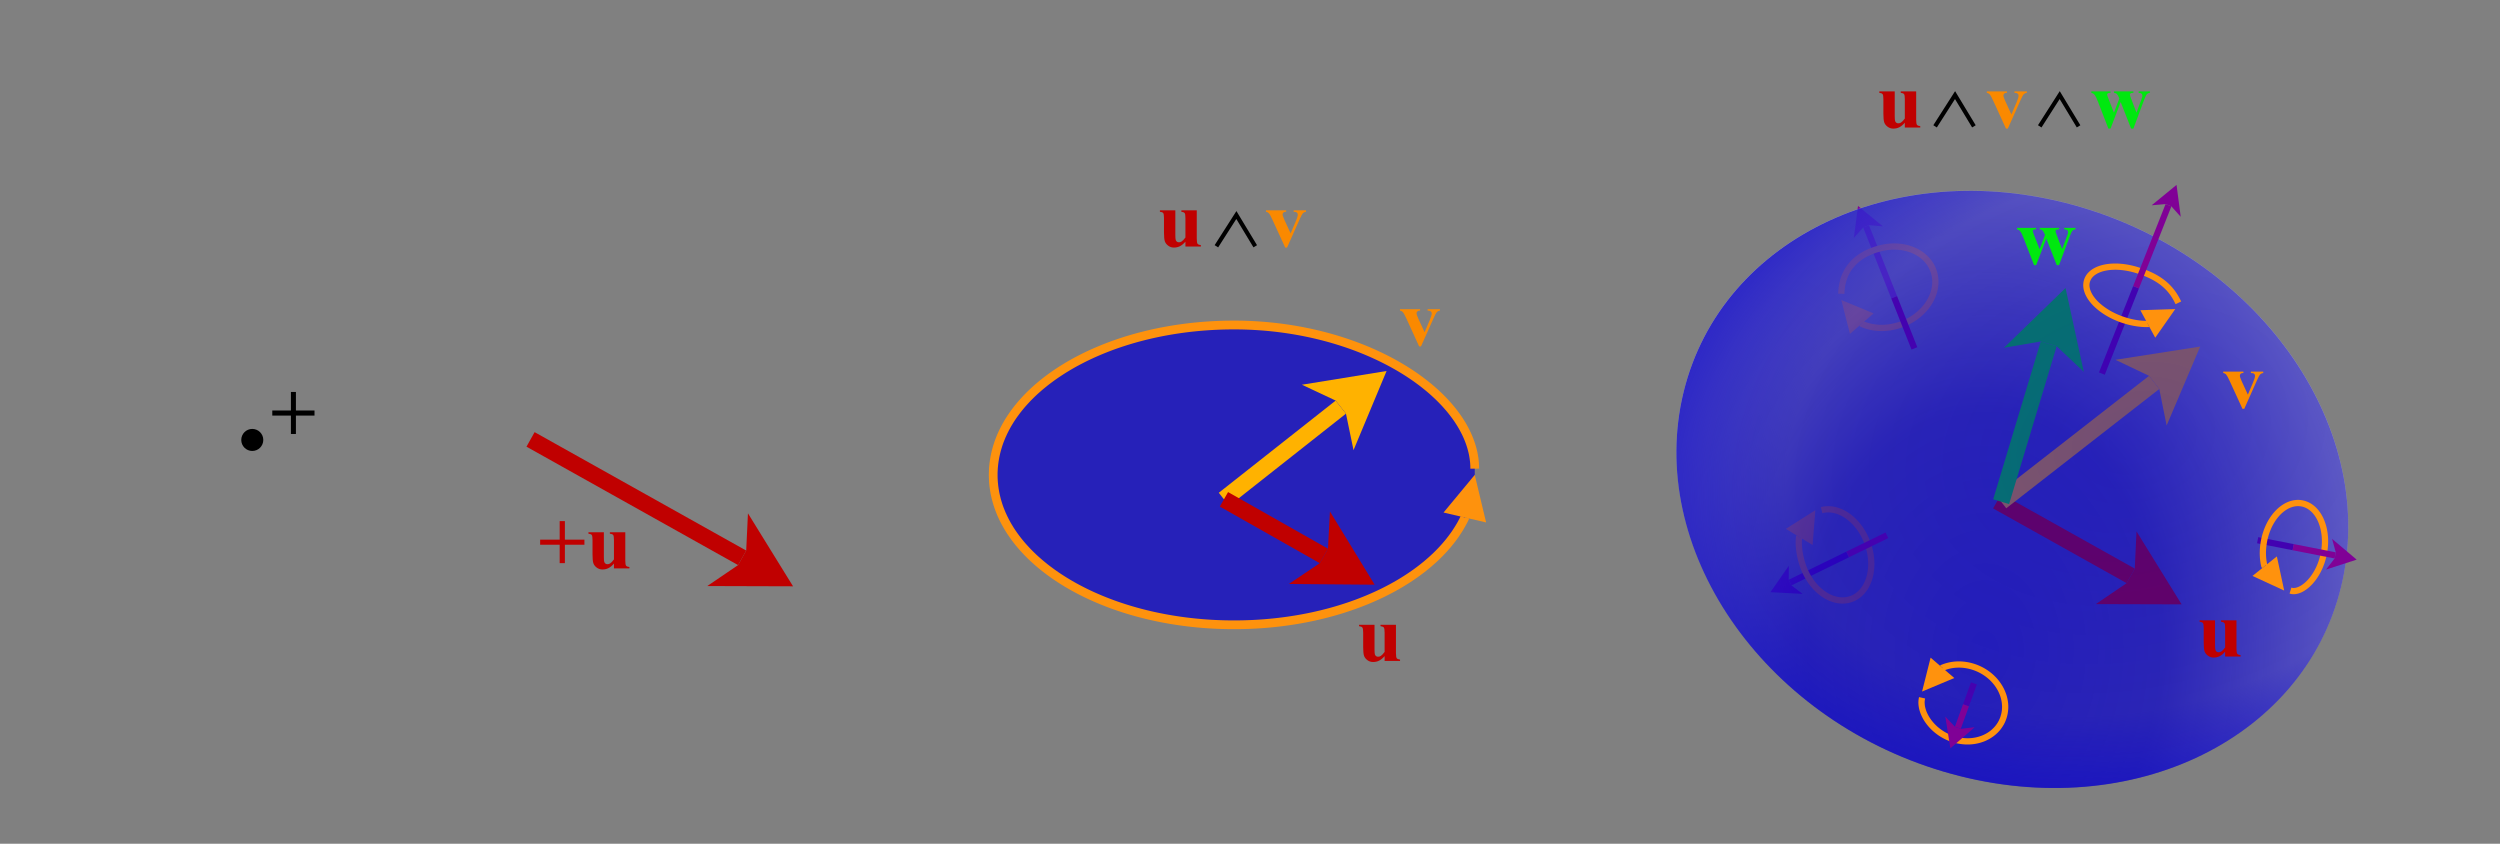<?xml version="1.0" encoding="UTF-8" standalone="no"?>
<!-- Created with Serif DrawPlus 11, 0, 3, 23 (Feb 25, 14:12:55) (http://www.serif.com) -->

<svg
   xmlns:dc="http://purl.org/dc/elements/1.1/"
   xmlns:cc="http://creativecommons.org/ns#"
   xmlns:rdf="http://www.w3.org/1999/02/22-rdf-syntax-ns#"
   xmlns:svg="http://www.w3.org/2000/svg"
   xmlns="http://www.w3.org/2000/svg"
   xmlns:sodipodi="http://sodipodi.sourceforge.net/DTD/sodipodi-0.dtd"
   xmlns:inkscape="http://www.inkscape.org/namespaces/inkscape"
   version="1.1"
   width="800"
   height="270"
   id="svg4178"
   sodipodi:docname="n_vector_positive_orientation.svg"
   inkscape:version="0.92.3 (2405546, 2018-03-11)">
  <rect width="100%" height="100%" fill="#808080" stroke="none"/>
  <sodipodi:namedview
     pagecolor="#ffffff"
     bordercolor="#666666"
     borderopacity="1"
     objecttolerance="10"
     gridtolerance="10"
     guidetolerance="10"
     inkscape:pageopacity="0"
     inkscape:pageshadow="2"
     inkscape:window-width="1846"
     inkscape:window-height="1053"
     id="namedview4180"
     showgrid="false"
     inkscape:zoom="1.602197"
     inkscape:cx="398.5091"
     inkscape:cy="138.82603"
     inkscape:window-x="-9"
     inkscape:window-y="-9"
     inkscape:window-maximized="1"
     inkscape:current-layer="svg4178" />
  <defs
     id="defs4009">
    <radialGradient
       id="grad_dp_001-4-9"
       gradientUnits="userSpaceOnUse"
       cx="1300.81"
       cy="675.299"
       gradientTransform="matrix(-126.895,-2.694,3.656,-172.219,163898,120479)"
       r="1">
      <stop
         offset="0"
         stop-color="#0b04c9"
         stop-opacity="0.847"
         id="stop3981-0-9" />
      <stop
         offset="0"
         stop-color="#0b04c9"
         stop-opacity="0.573"
         id="stop3983-6-2" />
      <stop
         offset="0"
         stop-color="#1a14cc"
         stop-opacity="0.573"
         id="stop3985-1-6" />
      <stop
         offset="0"
         stop-color="#0b04c9"
         stop-opacity="0.576"
         id="stop3987-9-1" />
      <stop
         offset="0.452"
         stop-color="#0b04c9"
         stop-opacity="0.463"
         id="stop3989-9-4" />
      <stop
         offset="1"
         stop-color="white"
         stop-opacity="0.518"
         id="stop3991-6-3" />
    </radialGradient>
    <radialGradient
       id="grad_dp_002-1-4"
       gradientUnits="userSpaceOnUse"
       cx="1348.99"
       cy="606.083"
       gradientTransform="matrix(178.731,-53.772,40.064,133.168,-264039,-7567.24)"
       r="1">
      <stop
         offset="0"
         stop-color="white"
         stop-opacity="0"
         id="stop3994-5-6" />
      <stop
         offset="0"
         stop-color="#0b04c9"
         stop-opacity="0.573"
         id="stop3996-4-3" />
      <stop
         offset="0"
         stop-color="#1a14cc"
         stop-opacity="0.573"
         id="stop3998-5-8" />
      <stop
         offset="0"
         stop-color="#0b04c9"
         stop-opacity="0.576"
         id="stop4000-9-5" />
      <stop
         offset="0.611"
         stop-color="#0b04c9"
         stop-opacity="0.502"
         id="stop4002-6-8" />
      <stop
         offset="0.728"
         stop-color="#0b04c9"
         stop-opacity="0.655"
         id="stop4004-1-8" />
      <stop
         offset="1"
         stop-color="#0b04c9"
         id="stop4006-8-4" />
    </radialGradient>
  </defs>
  <g
     id="dp_group001"
     transform="translate(-928.997,-467.195)">
    <g
       id="g4770"
       transform="translate(-158.325,8.605)">
      <g
         transform="translate(4.024,436.012)"
         id="dp_group146-6-9">
        <path
           d="m 1164.02,159.831 c 1.95,0 3.53,1.58 3.53,3.528 0,1.948 -1.58,3.528 -3.53,3.528 -1.94,0 -3.52,-1.58 -3.52,-3.528 0,-1.948 1.58,-3.528 3.52,-3.528 z"
           id="dp_path147-6-6"
           inkscape:connector-curvature="0"
           style="fill:#000000;fill-rule:evenodd;stroke:none;stroke-width:1.333" />
        <path
           d="m 1170.43,153.936 h 5.96 v -5.932 h 1.6 v 5.932 h 5.95 v 1.627 h -5.95 v 5.889 h -1.6 v -5.889 h -5.96 z"
           id="dp_path148-4-6"
           inkscape:connector-curvature="0"
           style="fill:#000000;fill-rule:evenodd" />
      </g>
    </g>
    <g
       id="g4778"
       transform="translate(-191.717,36.691)">
      <g
         transform="translate(157.609,348.628)"
         id="dp_group113-7-4">
        <g
           id="dp_group114-5-9">
          <path
             d="m 1201.89,258.055 -2.6,4.653 -9.86,6.704 27.45,0.084 -14.43,-23.355 z"
             id="dp_path115-1-7"
             inkscape:connector-curvature="0"
             style="fill:#c00000;fill-rule:evenodd" />
          <path
             d="m 1131.58,224.813 67.71,37.896 2.6,-4.653 -67.71,-37.896 z"
             id="dp_path116-8-6"
             inkscape:connector-curvature="0"
             style="fill:#c00000" />
        </g>
      </g>
      <path
         d="m 1293.559,603.193 h 6.25 v -5.932 h 1.67 v 5.932 h 6.25 v 1.626 h -6.25 v 5.89 h -1.67 v -5.89 h -6.25 z"
         id="dp_path149-4-6"
         style="fill:#c00000;fill-rule:evenodd"
         inkscape:connector-curvature="0" />
      <path
         d="m 1320.809,600.829 v 9.056 c 0,0.886 0.09,1.436 0.26,1.654 0.18,0.22 0.52,0.358 1.05,0.416 v 0.442 h -4.94 v -1.546 c -0.58,0.66 -1.16,1.14 -1.74,1.437 -0.58,0.297 -1.23,0.448 -1.95,0.448 -0.68,0 -1.29,-0.201 -1.82,-0.6 -0.54,-0.399 -0.89,-0.868 -1.08,-1.404 -0.18,-0.533 -0.27,-1.469 -0.27,-2.805 v -4.586 c 0,-0.88 -0.08,-1.429 -0.25,-1.644 -0.17,-0.218 -0.52,-0.36 -1.06,-0.425 v -0.443 h 4.94 v 7.895 c 0,0.824 0.04,1.356 0.13,1.595 0.08,0.238 0.21,0.42 0.39,0.542 0.17,0.124 0.38,0.186 0.62,0.186 0.31,0 0.59,-0.078 0.84,-0.235 0.35,-0.215 0.77,-0.645 1.25,-1.296 v -6.175 c 0,-0.88 -0.08,-1.429 -0.25,-1.644 -0.17,-0.218 -0.52,-0.36 -1.06,-0.425 v -0.443 z"
         id="dp_path150-2-7"
         style="fill:#c00000;fill-rule:evenodd"
         inkscape:connector-curvature="0" />
    </g>
    <g
       id="g4873"
       transform="translate(-209.193,-13.24)">
      <g
         transform="translate(472.472,14.482)"
         id="dp_group002-6-1">
        <g
           id="dp_group003-0-1">
          <g
             id="dp_group004-0-9">
            <path
               d="m 1261.93,538.737 1.86,-0.736 4.45,0.388 -7.96,-6.528 -1.33,10.208 z"
               id="dp_path005-2-4"
               inkscape:connector-curvature="0"
               style="fill:#800196;fill-rule:evenodd" />
            <path
               d="m 1272.78,560.707 -8.99,-22.706 -1.86,0.736 8.99,22.706 z"
               id="dp_path006-8-3"
               inkscape:connector-curvature="0"
               style="fill:#800196" />
          </g>
        </g>
        <g
           id="dp_group007-7-0">
          <g
             id="dp_group008-2-1">
            <path
               d="m 1238.98,653.276 -0.88,-1.796 0.04,-4.472 -5.89,8.441 10.28,0.544 z"
               id="dp_path009-4-1"
               inkscape:connector-curvature="0"
               style="fill:#800196;fill-rule:evenodd" />
            <path
               d="m 1256.52,642.48 -18.42,8.999 0.88,1.797 18.42,-8.999 z"
               id="dp_path010-5-2"
               inkscape:connector-curvature="0"
               style="fill:#800196" />
          </g>
        </g>
        <g
           id="dp_group011-0-2">
          <g
             id="dp_group012-5-0">
            <path
               d="m 1240.61,637.257 1.71,1.032 3.43,2.063 0.88,-11.147 -9.45,5.99 z"
               id="dp_path013-3-8"
               inkscape:connector-curvature="0"
               style="fill:#ff920d;fill-rule:evenodd" />
            <path
               d="m 1240.61,637.255 -0.18,0.309 -0.05,0.543 -0.03,0.328 -0.01,0.325 -0.01,0.327 -0.01,0.334 v 0.336 l 0.01,0.34 0.01,0.34 0.02,0.343 0.03,0.348 0.03,0.349 0.03,0.351 0.05,0.353 0.05,0.36 0.05,0.359 0.06,0.363 0.07,0.364 0.07,0.365 0.08,0.369 0.09,0.372 0.09,0.374 0.09,0.376 0.11,0.378 0.11,0.379 0.11,0.383 0.12,0.385 0.13,0.383 0.14,0.377 0.14,0.375 0.15,0.365 0.15,0.365 0.16,0.359 0.17,0.357 0.17,0.347 0.18,0.344 0.18,0.34 0.19,0.336 0.19,0.328 0.2,0.324 0.2,0.319 0.21,0.313 0.21,0.307 0.22,0.3 0.22,0.297 0.23,0.291 0.23,0.282 0.23,0.279 0.24,0.271 0.24,0.265 0.25,0.26 0.25,0.252 0.25,0.247 0.26,0.24 0.26,0.233 0.27,0.225 0.26,0.219 0.27,0.212 0.28,0.205 0.28,0.198 0.28,0.189 0.28,0.183 0.28,0.177 0.29,0.167 0.29,0.16 0.29,0.152 0.3,0.144 0.29,0.136 0.3,0.128 0.3,0.118 0.3,0.111 0.31,0.103 0.3,0.093 0.31,0.084 0.31,0.076 0.31,0.067 0.31,0.056 0.31,0.049 0.31,0.037 0.31,0.027 0.32,0.02 0.31,0.008 0.31,-0.003 0.31,-0.012 0.32,-0.021 0.31,-0.033 0.31,-0.044 0.31,-0.055 0.31,-0.064 0.31,-0.077 0.3,-0.086 0.31,-0.096 0.29,-0.108 0.29,-0.116 0.29,-0.124 0.28,-0.134 0.27,-0.144 0.27,-0.152 0.26,-0.163 0.26,-0.172 0.25,-0.177 0.25,-0.186 0.24,-0.194 0.23,-0.203 0.23,-0.211 0.22,-0.216 0.21,-0.225 0.21,-0.231 0.2,-0.236 0.2,-0.244 0.19,-0.253 0.18,-0.256 0.17,-0.263 0.17,-0.27 0.17,-0.275 0.15,-0.28 0.15,-0.284 0.15,-0.292 0.13,-0.297 0.13,-0.299 0.12,-0.305 0.12,-0.312 0.11,-0.316 0.1,-0.319 0.1,-0.323 0.09,-0.326 0.08,-0.332 0.08,-0.338 0.07,-0.337 0.06,-0.341 0.05,-0.347 0.05,-0.351 0.04,-0.353 0.04,-0.355 0.02,-0.357 0.02,-0.361 0.01,-0.364 0.01,-0.366 v -0.369 l -0.01,-0.371 -0.02,-0.372 -0.02,-0.374 -0.03,-0.378 -0.04,-0.38 -0.05,-0.378 -0.05,-0.382 -0.06,-0.382 -0.07,-0.384 -0.08,-0.386 -0.08,-0.384 -0.1,-0.389 -0.1,-0.387 -0.1,-0.386 -0.12,-0.39 -0.12,-0.385 -0.13,-0.383 -0.14,-0.377 -0.14,-0.375 -0.15,-0.365 -0.15,-0.365 -0.16,-0.359 -0.17,-0.357 -0.17,-0.347 -0.18,-0.344 -0.18,-0.34 -0.19,-0.336 -0.19,-0.328 -0.2,-0.324 -0.2,-0.319 -0.21,-0.312 -0.21,-0.308 -0.22,-0.301 -0.22,-0.295 -0.23,-0.292 -0.23,-0.282 -0.23,-0.279 -0.24,-0.271 -0.24,-0.264 -0.25,-0.26 -0.25,-0.254 -0.26,-0.247 -0.25,-0.239 -0.26,-0.233 -0.27,-0.225 -0.26,-0.219 -0.27,-0.212 -0.28,-0.205 -0.28,-0.198 -0.28,-0.189 -0.28,-0.183 -0.28,-0.177 -0.29,-0.167 -0.29,-0.16 -0.29,-0.152 -0.29,-0.144 -0.3,-0.136 -0.3,-0.128 -0.3,-0.118 -0.3,-0.111 -0.31,-0.103 -0.3,-0.093 -0.31,-0.084 -0.31,-0.076 -0.31,-0.067 -0.31,-0.056 -0.31,-0.049 -0.31,-0.037 -0.31,-0.027 -0.32,-0.02 -0.31,-0.008 -0.31,0.003 -0.31,0.012 -0.31,0.021 -0.32,0.033 -0.31,0.044 -0.31,0.055 -0.31,0.064 -0.29,0.072 0.48,1.941 0.25,-0.064 0.25,-0.05 0.24,-0.044 0.24,-0.034 0.25,-0.025 0.25,-0.019 0.24,-0.009 h 0.25 l 0.25,0.005 0.25,0.015 0.25,0.024 0.25,0.029 0.25,0.039 0.26,0.045 0.25,0.054 0.25,0.062 0.25,0.071 0.25,0.077 0.26,0.084 0.25,0.092 0.25,0.1 0.25,0.107 0.25,0.115 0.25,0.122 0.25,0.128 0.24,0.139 0.25,0.143 0.24,0.15 0.25,0.159 0.24,0.165 0.24,0.171 0.24,0.179 0.24,0.185 0.23,0.192 0.23,0.199 0.23,0.204 0.23,0.212 0.22,0.217 0.22,0.223 0.22,0.23 0.22,0.238 0.21,0.241 0.21,0.249 0.21,0.254 0.2,0.257 0.2,0.268 0.2,0.269 0.19,0.276 0.18,0.283 0.19,0.287 0.17,0.292 0.18,0.296 0.17,0.301 0.16,0.305 0.16,0.315 0.16,0.317 0.15,0.32 0.14,0.324 0.14,0.331 0.14,0.336 0.13,0.337 0.12,0.343 0.12,0.348 0.11,0.351 0.11,0.352 0.09,0.352 0.1,0.352 0.08,0.349 0.07,0.349 0.07,0.348 0.07,0.347 0.05,0.345 0.05,0.344 0.04,0.344 0.04,0.34 0.02,0.338 0.03,0.337 0.01,0.335 0.01,0.33 v 0.33 0.328 l -0.02,0.324 -0.01,0.321 -0.03,0.317 -0.03,0.318 -0.03,0.31 -0.04,0.306 -0.05,0.304 -0.06,0.301 -0.06,0.297 -0.06,0.292 -0.07,0.287 -0.08,0.287 -0.09,0.28 -0.09,0.276 -0.09,0.27 -0.1,0.264 -0.1,0.26 -0.11,0.259 -0.12,0.249 -0.12,0.244 -0.13,0.242 -0.13,0.234 -0.13,0.23 -0.14,0.222 -0.15,0.218 -0.15,0.213 -0.15,0.203 -0.16,0.198 -0.16,0.194 -0.17,0.188 -0.17,0.18 -0.18,0.173 -0.18,0.168 -0.19,0.16 -0.19,0.152 -0.19,0.148 -0.2,0.143 -0.2,0.132 -0.21,0.125 -0.21,0.12 -0.21,0.112 -0.22,0.105 -0.22,0.098 -0.23,0.092 -0.23,0.081 -0.23,0.075 -0.24,0.069 -0.24,0.059 -0.25,0.05 -0.24,0.044 -0.24,0.034 -0.25,0.025 -0.25,0.019 -0.24,0.009 h -0.25 l -0.25,-0.005 -0.25,-0.015 -0.25,-0.024 -0.25,-0.029 -0.25,-0.039 -0.26,-0.045 -0.25,-0.054 -0.25,-0.062 -0.25,-0.071 -0.25,-0.077 -0.26,-0.084 -0.25,-0.092 -0.25,-0.1 -0.25,-0.107 -0.25,-0.115 -0.25,-0.122 -0.25,-0.128 -0.24,-0.139 -0.25,-0.143 -0.24,-0.15 -0.25,-0.159 -0.24,-0.165 -0.24,-0.171 -0.24,-0.179 -0.24,-0.185 -0.23,-0.192 -0.23,-0.199 -0.23,-0.204 -0.23,-0.21 -0.22,-0.218 -0.22,-0.225 -0.22,-0.231 -0.22,-0.236 -0.21,-0.241 -0.21,-0.249 -0.21,-0.254 -0.2,-0.258 -0.2,-0.266 -0.19,-0.27 -0.2,-0.278 -0.18,-0.281 -0.19,-0.287 -0.17,-0.292 -0.18,-0.296 -0.17,-0.301 -0.16,-0.305 -0.16,-0.315 -0.16,-0.317 -0.15,-0.32 -0.14,-0.324 -0.14,-0.331 -0.14,-0.336 -0.13,-0.337 -0.12,-0.343 -0.12,-0.348 -0.11,-0.351 -0.11,-0.356 -0.1,-0.354 -0.1,-0.352 -0.09,-0.35 -0.08,-0.346 -0.08,-0.343 -0.07,-0.34 -0.07,-0.341 -0.06,-0.335 -0.06,-0.331 -0.05,-0.332 -0.04,-0.322 -0.04,-0.324 -0.03,-0.322 -0.03,-0.317 -0.02,-0.313 -0.02,-0.311 -0.01,-0.308 -0.01,-0.303 v -0.301 -0.295 l 0.01,-0.297 0.02,-0.291 0.02,-0.282 0.03,-0.29 -1,-0.092 0.85,0.519 0.07,-0.112 z"
               id="dp_path014-3-5"
               inkscape:connector-curvature="0"
               style="fill:#ff920d" />
          </g>
        </g>
        <g
           id="dp_group015-7-1">
          <g
             id="dp_group016-1-1">
            <path
               d="m 1260.72,570.167 1.51,-1.31 3.03,-2.618 -10.33,-4.284 2.77,10.832 z"
               id="dp_path017-5-9"
               inkscape:connector-curvature="0"
               style="fill:#ff920d;fill-rule:evenodd" />
            <path
               d="m 1255.93,559.988 0.01,-0.311 0.02,-0.3 0.02,-0.297 0.02,-0.297 0.03,-0.292 0.04,-0.287 0.04,-0.289 0.04,-0.286 0.05,-0.282 0.05,-0.279 0.06,-0.276 0.07,-0.275 0.07,-0.269 0.07,-0.271 0.08,-0.265 0.09,-0.263 0.09,-0.26 0.09,-0.254 0.1,-0.255 0.11,-0.252 0.11,-0.251 0.11,-0.242 0.12,-0.244 0.13,-0.24 0.13,-0.238 0.13,-0.233 0.14,-0.229 0.15,-0.228 0.15,-0.226 0.16,-0.222 0.16,-0.219 0.17,-0.215 0.18,-0.214 0.18,-0.21 0.18,-0.206 0.19,-0.206 0.2,-0.2 0.2,-0.197 0.21,-0.193 0.21,-0.192 0.22,-0.19 0.23,-0.184 0.23,-0.182 0.24,-0.179 0.24,-0.175 0.25,-0.173 0.26,-0.167 0.26,-0.164 0.27,-0.162 0.28,-0.159 0.28,-0.155 0.28,-0.15 0.3,-0.146 0.3,-0.144 0.31,-0.14 0.31,-0.137 0.32,-0.132 0.33,-0.127 0.33,-0.124 0.35,-0.122 0.34,-0.115 0.36,-0.113 0.36,-0.107 0.37,-0.104 0.36,-0.096 0.37,-0.088 0.36,-0.08 0.36,-0.071 0.37,-0.062 0.36,-0.056 0.36,-0.048 0.36,-0.04 0.35,-0.032 0.35,-0.024 0.36,-0.016 0.35,-0.011 h 0.35 l 0.34,0.005 0.35,0.015 0.34,0.02 0.34,0.027 0.33,0.036 0.34,0.041 0.32,0.049 0.33,0.056 0.32,0.063 0.32,0.069 0.32,0.078 0.31,0.081 0.3,0.089 0.31,0.098 0.3,0.101 0.29,0.109 0.3,0.115 0.28,0.12 0.28,0.128 0.28,0.133 0.27,0.14 0.27,0.144 0.26,0.151 0.25,0.156 0.25,0.161 0.25,0.17 0.23,0.17 0.24,0.18 0.22,0.186 0.22,0.188 0.22,0.193 0.21,0.201 0.2,0.204 0.19,0.208 0.19,0.215 0.19,0.217 0.17,0.226 0.17,0.23 0.16,0.231 0.16,0.239 0.14,0.244 0.15,0.246 0.13,0.251 0.12,0.256 0.12,0.263 0.11,0.266 0.1,0.268 0.1,0.276 0.09,0.279 0.07,0.283 0.07,0.288 0.06,0.289 0.06,0.289 0.04,0.294 0.03,0.292 0.03,0.292 0.02,0.293 v 0.291 0.296 l -0.01,0.292 -0.02,0.293 -0.02,0.292 -0.04,0.293 -0.04,0.292 -0.05,0.29 -0.06,0.293 -0.07,0.289 -0.08,0.29 -0.08,0.29 -0.09,0.286 -0.1,0.286 -0.11,0.287 -0.12,0.284 -0.12,0.283 -0.13,0.278 -0.14,0.279 -0.14,0.279 -0.16,0.274 -0.16,0.272 -0.17,0.271 -0.17,0.268 -0.18,0.264 -0.19,0.261 -0.2,0.262 -0.2,0.257 -0.21,0.252 -0.21,0.251 -0.23,0.245 -0.22,0.244 -0.24,0.239 -0.24,0.236 -0.25,0.229 -0.25,0.229 -0.26,0.224 -0.27,0.216 -0.27,0.216 -0.27,0.208 -0.29,0.207 -0.29,0.2 -0.29,0.193 -0.3,0.191 -0.3,0.184 -0.31,0.179 -0.32,0.173 -0.32,0.168 -0.32,0.161 -0.33,0.156 -0.33,0.15 -0.34,0.144 -0.35,0.137 -0.34,0.131 -0.35,0.124 -0.36,0.117 -0.36,0.111 -0.37,0.104 -0.36,0.096 -0.37,0.089 -0.36,0.079 -0.36,0.07 -0.37,0.066 -0.36,0.054 -0.36,0.047 -0.35,0.04 -0.36,0.032 -0.35,0.025 -0.36,0.016 -0.35,0.01 h -0.35 l -0.34,-0.004 -0.35,-0.015 -0.34,-0.02 -0.34,-0.028 -0.33,-0.035 -0.33,-0.041 -0.33,-0.049 -0.33,-0.056 -0.32,-0.063 -0.32,-0.069 -0.32,-0.076 -0.31,-0.084 -0.31,-0.09 -0.3,-0.096 -0.3,-0.101 -0.29,-0.109 -0.29,-0.115 -0.3,-0.125 -0.39,0.92 0.75,-0.658 -0.11,-0.126 -1.5,1.314 0.26,0.3 0.53,0.226 0.33,0.13 0.34,0.126 0.35,0.117 0.35,0.109 0.35,0.103 0.35,0.095 0.36,0.086 0.36,0.08 0.37,0.071 0.37,0.064 0.37,0.055 0.38,0.049 0.38,0.037 0.38,0.034 0.38,0.022 0.39,0.015 0.39,0.007 0.39,-0.003 0.39,-0.009 0.4,-0.019 0.4,-0.028 0.39,-0.035 0.4,-0.045 0.4,-0.052 0.41,-0.063 0.4,-0.07 0.4,-0.079 0.41,-0.089 0.41,-0.098 0.4,-0.106 0.41,-0.115 0.4,-0.124 0.39,-0.131 0.39,-0.137 0.39,-0.144 0.38,-0.153 0.37,-0.16 0.38,-0.166 0.36,-0.174 0.36,-0.18 0.36,-0.187 0.35,-0.192 0.34,-0.2 0.34,-0.205 0.34,-0.212 0.32,-0.218 0.33,-0.224 0.31,-0.228 0.31,-0.234 0.31,-0.24 0.3,-0.246 0.29,-0.25 0.28,-0.254 0.28,-0.261 0.27,-0.265 0.27,-0.271 0.25,-0.273 0.26,-0.28 0.24,-0.283 0.24,-0.287 0.23,-0.292 0.22,-0.293 0.21,-0.299 0.21,-0.304 0.2,-0.305 0.19,-0.311 0.19,-0.312 0.17,-0.317 0.17,-0.319 0.16,-0.321 0.15,-0.327 0.15,-0.328 0.13,-0.329 0.12,-0.332 0.12,-0.335 0.11,-0.338 0.1,-0.339 0.09,-0.34 0.08,-0.345 0.07,-0.342 0.06,-0.348 0.05,-0.348 0.04,-0.346 0.04,-0.351 0.02,-0.352 0.01,-0.351 v -0.349 l -0.01,-0.355 -0.02,-0.349 -0.03,-0.353 -0.04,-0.354 -0.05,-0.349 -0.06,-0.353 -0.08,-0.351 -0.08,-0.347 -0.1,-0.344 -0.1,-0.337 -0.12,-0.332 -0.12,-0.329 -0.13,-0.323 -0.15,-0.316 -0.15,-0.312 -0.16,-0.307 -0.17,-0.3 -0.18,-0.292 -0.19,-0.289 -0.19,-0.284 -0.21,-0.273 -0.21,-0.271 -0.22,-0.265 -0.23,-0.258 -0.23,-0.25 -0.24,-0.244 -0.25,-0.236 -0.26,-0.234 -0.26,-0.225 -0.27,-0.215 -0.27,-0.212 -0.28,-0.205 -0.29,-0.196 -0.29,-0.191 -0.3,-0.182 -0.31,-0.178 -0.31,-0.168 -0.31,-0.161 -0.32,-0.155 -0.33,-0.146 -0.33,-0.142 -0.33,-0.13 -0.34,-0.126 -0.35,-0.117 -0.34,-0.111 -0.36,-0.102 -0.35,-0.095 -0.36,-0.085 -0.36,-0.08 -0.37,-0.071 -0.37,-0.064 -0.37,-0.055 -0.38,-0.049 -0.38,-0.039 -0.38,-0.032 -0.38,-0.022 -0.39,-0.015 -0.39,-0.008 -0.39,0.003 -0.39,0.01 -0.4,0.019 -0.39,0.027 -0.4,0.034 -0.4,0.046 -0.4,0.053 -0.41,0.061 -0.4,0.071 -0.4,0.079 -0.41,0.09 -0.4,0.096 -0.41,0.107 -0.4,0.112 -0.39,0.117 -0.39,0.122 -0.37,0.128 -0.38,0.13 -0.36,0.135 -0.36,0.143 -0.36,0.145 -0.34,0.151 -0.34,0.153 -0.34,0.16 -0.32,0.164 -0.33,0.169 -0.31,0.174 -0.31,0.177 -0.3,0.181 -0.3,0.186 -0.29,0.193 -0.28,0.195 -0.28,0.198 -0.28,0.206 -0.26,0.206 -0.26,0.214 -0.25,0.216 -0.25,0.218 -0.24,0.226 -0.23,0.229 -0.23,0.235 -0.22,0.234 -0.22,0.239 -0.21,0.247 -0.2,0.246 -0.19,0.252 -0.19,0.256 -0.19,0.258 -0.18,0.262 -0.17,0.266 -0.16,0.269 -0.16,0.273 -0.15,0.275 -0.15,0.28 -0.14,0.281 -0.13,0.286 -0.13,0.288 -0.12,0.289 -0.12,0.292 -0.11,0.3 -0.1,0.3 -0.1,0.3 -0.09,0.305 -0.08,0.306 -0.08,0.309 -0.08,0.312 -0.06,0.316 -0.07,0.316 -0.05,0.32 -0.05,0.32 -0.05,0.321 -0.04,0.327 -0.03,0.329 -0.03,0.327 -0.02,0.332 -0.02,0.335 -0.01,0.326 z"
               id="dp_path018-5-8"
               inkscape:connector-curvature="0"
               style="fill:#ff920d" />
          </g>
        </g>
        <path
           d="m 1414.84,653.78 c 12.23,-49.853 -24.94,-104.265 -83.03,-121.528 -58.09,-17.264 -115.09,9.159 -127.32,59.012 -12.23,49.855 24.94,104.265 83.03,121.529 58.09,17.264 115.09,-9.158 127.32,-59.013"
           id="dp_path019-6-2"
           inkscape:connector-curvature="0"
           style="fill:url(#grad_dp_001-4-9);fill-rule:evenodd;stroke:none;stroke-width:2.765" />
        <path
           d="m 1278.33,577.437 -6.48,-16.362"
           id="dp_path020-8-1"
           inkscape:connector-curvature="0"
           style="fill:none;fill-rule:evenodd;stroke:#800196;stroke-width:2" />
        <path
           d="m 1269.53,637.236 -12.57,6.143"
           id="dp_path021-1-6"
           inkscape:connector-curvature="0"
           style="fill:none;fill-rule:evenodd;stroke:#800196;stroke-width:2" />
        <g
           id="dp_group022-6-8">
          <g
             id="dp_group023-4-1">
            <g
               id="dp_group024-6-5">
              <path
                 d="m 1348.85,647.908 -2.61,4.653 -9.86,6.704 27.45,0.084 -14.43,-23.354 z"
                 id="dp_path025-3-1"
                 inkscape:connector-curvature="0"
                 style="fill:#c00000;fill-rule:evenodd" />
              <path
                 d="m 1303.51,628.651 42.73,23.912 2.61,-4.654 -42.73,-23.912 z"
                 id="dp_path026-3-5"
                 inkscape:connector-curvature="0"
                 style="fill:#c00000" />
            </g>
          </g>
          <g
             id="dp_group027-1-3">
            <g
               id="dp_group028-4-1">
              <path
                 d="m 1353.41,586.217 3.28,4.207 2.35,11.692 10.74,-25.269 -27.13,4.236 z"
                 id="dp_path029-8-8"
                 inkscape:connector-curvature="0"
                 style="fill:#ffb200;fill-rule:evenodd" />
              <path
                 d="m 1307.72,628.599 48.97,-38.174 -3.27,-4.205 -48.98,38.173 z"
                 id="dp_path030-7-5"
                 inkscape:connector-curvature="0"
                 style="fill:#ffb200" />
            </g>
          </g>
          <g
             id="dp_group031-1-5">
            <g
               id="dp_group032-6-3">
              <path
                 d="m 1318.75,575.215 5.1,1.538 8.68,8.184 -5.84,-26.826 -19.7,19.132 z"
                 id="dp_path033-9-4"
                 inkscape:connector-curvature="0"
                 style="fill:#00e80f;fill-rule:evenodd" />
              <path
                 d="m 1308.63,627.265 15.22,-50.512 -5.1,-1.538 -15.22,50.512 z"
                 id="dp_path034-2-7"
                 inkscape:connector-curvature="0"
                 style="fill:#00e80f" />
            </g>
          </g>
        </g>
        <path
           d="m 1388.16,638.815 11.38,2.232"
           id="dp_path035-7-5"
           inkscape:connector-curvature="0"
           style="fill:none;fill-rule:evenodd;stroke:#800196;stroke-width:2" />
        <path
           d="m 1338.32,585.5 10.93,-27.629"
           id="dp_path036-4-2"
           inkscape:connector-curvature="0"
           style="fill:none;fill-rule:evenodd;stroke:#800196;stroke-width:2" />
        <path
           d="m 1297.37,684.632 -2.54,7.011"
           id="dp_path037-7-4"
           inkscape:connector-curvature="0"
           style="fill:none;fill-rule:evenodd;stroke:#800196;stroke-width:2" />
        <path
           d="m 1414.84,653.829 c 12.23,-49.853 -24.94,-104.265 -83.03,-121.528 -58.09,-17.264 -115.09,9.159 -127.32,59.012 -12.23,49.855 24.94,104.266 83.03,121.53 58.09,17.264 115.09,-9.159 127.32,-59.014"
           id="dp_path038-0-5"
           inkscape:connector-curvature="0"
           style="fill:url(#grad_dp_002-1-4);fill-rule:evenodd;stroke:none;stroke-width:2.765" />
        <g
           id="dp_group039-6-4">
          <g
             id="dp_group040-6-0">
            <path
               d="m 1288.06,680.313 -1.52,-1.302 -3.03,-2.607 -2.73,10.844 10.31,-4.328 z"
               id="dp_path041-9-7"
               inkscape:connector-curvature="0"
               style="fill:#ff920d;fill-rule:evenodd" />
            <path
               d="m 1279.81,689.024 -0.06,0.235 -0.04,0.256 -0.04,0.258 -0.03,0.262 -0.02,0.258 -0.01,0.266 -0.01,0.265 0.01,0.265 0.01,0.27 0.03,0.269 0.03,0.268 0.04,0.269 0.05,0.271 0.05,0.272 0.07,0.269 0.07,0.274 0.08,0.269 0.09,0.272 0.09,0.269 0.1,0.271 0.11,0.271 0.12,0.27 0.12,0.268 0.13,0.264 0.14,0.267 0.14,0.264 0.15,0.265 0.16,0.263 0.16,0.259 0.17,0.258 0.18,0.258 0.19,0.253 0.18,0.251 0.2,0.253 0.21,0.247 0.2,0.242 0.22,0.243 0.22,0.239 0.23,0.236 0.23,0.232 0.24,0.228 0.25,0.226 0.25,0.223 0.26,0.216 0.26,0.212 0.27,0.211 0.27,0.206 0.28,0.199 0.28,0.195 0.29,0.19 0.3,0.187 0.3,0.18 0.31,0.176 0.31,0.168 0.32,0.164 0.32,0.159 0.32,0.15 0.34,0.146 0.33,0.138 0.35,0.134 0.34,0.124 0.35,0.118 0.36,0.114 0.36,0.102 0.36,0.098 0.36,0.086 0.36,0.079 0.36,0.069 0.36,0.063 0.36,0.053 0.36,0.046 0.36,0.036 0.36,0.029 0.35,0.02 0.36,0.011 0.35,0.005 0.35,-0.005 0.34,-0.011 0.35,-0.02 0.35,-0.028 0.34,-0.035 0.34,-0.044 0.34,-0.05 0.33,-0.059 0.33,-0.067 0.33,-0.073 0.33,-0.081 0.32,-0.087 0.32,-0.097 0.31,-0.103 0.32,-0.109 0.31,-0.119 0.3,-0.123 0.3,-0.132 0.3,-0.137 0.29,-0.145 0.29,-0.154 0.28,-0.158 0.28,-0.164 0.27,-0.174 0.27,-0.18 0.27,-0.184 0.26,-0.192 0.25,-0.198 0.25,-0.204 0.24,-0.212 0.23,-0.216 0.24,-0.224 0.22,-0.23 0.22,-0.236 0.21,-0.238 0.21,-0.251 0.19,-0.253 0.19,-0.258 0.18,-0.264 0.18,-0.27 0.17,-0.278 0.17,-0.281 0.15,-0.285 0.15,-0.294 0.14,-0.296 0.12,-0.298 0.13,-0.31 0.11,-0.312 0.11,-0.316 0.09,-0.32 0.09,-0.326 0.08,-0.33 0.07,-0.332 0.06,-0.332 0.05,-0.332 0.04,-0.336 0.03,-0.333 0.03,-0.335 0.01,-0.329 v -0.331 -0.336 l -0.02,-0.33 -0.02,-0.33 -0.04,-0.329 -0.04,-0.328 -0.05,-0.329 -0.06,-0.324 -0.06,-0.323 -0.08,-0.323 -0.08,-0.321 -0.09,-0.317 -0.1,-0.318 -0.11,-0.312 -0.12,-0.312 -0.12,-0.312 -0.13,-0.305 -0.14,-0.303 -0.14,-0.302 -0.16,-0.299 -0.16,-0.295 -0.16,-0.289 -0.18,-0.289 -0.18,-0.286 -0.19,-0.284 -0.19,-0.277 -0.2,-0.271 -0.21,-0.272 -0.22,-0.266 -0.21,-0.262 -0.23,-0.257 -0.23,-0.253 -0.25,-0.25 -0.24,-0.245 -0.25,-0.239 -0.26,-0.233 -0.26,-0.231 -0.27,-0.225 -0.27,-0.22 -0.28,-0.215 -0.29,-0.208 -0.29,-0.202 -0.3,-0.198 -0.3,-0.19 -0.3,-0.187 -0.31,-0.179 -0.32,-0.174 -0.32,-0.167 -0.33,-0.16 -0.32,-0.153 -0.34,-0.148 -0.34,-0.142 -0.34,-0.133 -0.35,-0.125 -0.35,-0.12 -0.36,-0.111 -0.36,-0.104 -0.36,-0.097 -0.36,-0.087 -0.36,-0.079 -0.37,-0.069 -0.36,-0.063 -0.36,-0.053 -0.35,-0.045 -0.36,-0.036 -0.36,-0.03 -0.36,-0.02 -0.35,-0.01 -0.35,-0.006 -0.35,0.006 -0.35,0.01 -0.34,0.02 -0.35,0.028 -0.34,0.035 -0.34,0.044 -0.34,0.051 -0.33,0.058 -0.33,0.067 -0.33,0.073 -0.33,0.082 -0.32,0.086 -0.32,0.098 -0.32,0.102 -0.31,0.11 -0.31,0.118 -0.51,0.208 -0.18,0.21 1.5,1.317 0.03,-0.032 -0.75,-0.659 0.37,0.927 0.27,-0.112 0.27,-0.1 0.26,-0.093 0.28,-0.09 0.27,-0.081 0.28,-0.076 0.28,-0.071 0.28,-0.062 0.28,-0.056 0.29,-0.051 0.29,-0.045 0.3,-0.036 0.29,-0.032 0.3,-0.023 0.3,-0.017 0.3,-0.011 0.31,-0.003 0.31,0.003 0.31,0.011 0.31,0.017 0.31,0.024 0.31,0.033 0.31,0.04 0.32,0.046 0.31,0.054 0.32,0.062 0.32,0.07 0.32,0.076 0.32,0.084 0.31,0.094 0.32,0.097 0.31,0.104 0.31,0.112 0.3,0.117 0.3,0.123 0.29,0.129 0.29,0.138 0.29,0.141 0.28,0.145 0.28,0.154 0.27,0.157 0.27,0.163 0.26,0.169 0.26,0.173 0.26,0.179 0.25,0.184 0.24,0.185 0.24,0.194 0.24,0.196 0.23,0.201 0.23,0.207 0.22,0.209 0.21,0.213 0.21,0.218 0.2,0.221 0.2,0.225 0.19,0.23 0.19,0.229 0.18,0.235 0.18,0.241 0.16,0.24 0.17,0.241 0.15,0.248 0.15,0.25 0.15,0.252 0.14,0.254 0.13,0.256 0.12,0.258 0.12,0.262 0.11,0.263 0.11,0.264 0.1,0.264 0.09,0.269 0.08,0.27 0.08,0.269 0.07,0.271 0.06,0.272 0.06,0.274 0.05,0.276 0.04,0.274 0.04,0.274 0.02,0.279 0.02,0.276 0.02,0.277 v 0.275 0.28 l -0.01,0.279 -0.02,0.278 -0.02,0.278 -0.04,0.274 -0.04,0.276 -0.05,0.279 -0.06,0.276 -0.06,0.273 -0.08,0.271 -0.08,0.267 -0.08,0.26 -0.1,0.258 -0.1,0.251 -0.11,0.251 -0.11,0.245 -0.12,0.24 -0.13,0.237 -0.13,0.231 -0.14,0.227 -0.15,0.222 -0.15,0.219 -0.16,0.215 -0.16,0.21 -0.17,0.203 -0.18,0.201 -0.18,0.196 -0.19,0.19 -0.19,0.186 -0.19,0.182 -0.21,0.177 -0.2,0.169 -0.21,0.167 -0.22,0.16 -0.22,0.157 -0.23,0.151 -0.23,0.144 -0.24,0.14 -0.24,0.135 -0.24,0.129 -0.25,0.121 -0.25,0.119 -0.26,0.111 -0.26,0.106 -0.26,0.1 -0.27,0.094 -0.27,0.089 -0.27,0.081 -0.28,0.076 -0.28,0.071 -0.28,0.063 -0.29,0.056 -0.29,0.05 -0.29,0.046 -0.29,0.036 -0.3,0.032 -0.29,0.022 -0.3,0.018 -0.31,0.01 -0.3,0.003 -0.31,-0.003 -0.31,-0.01 -0.31,-0.018 -0.31,-0.024 -0.31,-0.033 -0.32,-0.04 -0.31,-0.045 -0.32,-0.055 -0.31,-0.061 -0.32,-0.071 -0.32,-0.076 -0.32,-0.084 -0.32,-0.092 -0.31,-0.097 -0.31,-0.106 -0.3,-0.11 -0.3,-0.118 -0.3,-0.122 -0.29,-0.127 -0.29,-0.135 -0.29,-0.137 -0.27,-0.145 -0.28,-0.15 -0.27,-0.154 -0.27,-0.159 -0.25,-0.163 -0.26,-0.169 -0.25,-0.173 -0.25,-0.178 -0.24,-0.177 -0.24,-0.184 -0.23,-0.191 -0.23,-0.192 -0.22,-0.193 -0.21,-0.197 -0.21,-0.202 -0.21,-0.205 -0.2,-0.207 -0.19,-0.209 -0.19,-0.211 -0.18,-0.216 -0.18,-0.214 -0.17,-0.216 -0.17,-0.222 -0.16,-0.221 -0.15,-0.22 -0.15,-0.224 -0.14,-0.227 -0.14,-0.222 -0.12,-0.226 -0.13,-0.226 -0.11,-0.227 -0.11,-0.229 -0.11,-0.226 -0.1,-0.225 -0.09,-0.223 -0.08,-0.225 -0.08,-0.224 -0.07,-0.224 -0.06,-0.221 -0.06,-0.22 -0.05,-0.219 -0.05,-0.216 -0.04,-0.215 -0.03,-0.213 -0.02,-0.209 -0.02,-0.208 -0.01,-0.203 -0.01,-0.204 v -0.199 l 0.01,-0.193 0.02,-0.195 0.02,-0.189 0.03,-0.184 0.03,-0.181 0.05,-0.198 z"
               id="dp_path042-8-7"
               inkscape:connector-curvature="0"
               style="fill:#ff920d" />
          </g>
        </g>
        <g
           id="dp_group043-9-2">
          <g
             id="dp_group044-7-1">
            <path
               d="m 1293.17,699.18 -1.88,-0.681 -3.08,-3.243 1.63,10.164 7.77,-6.759 z"
               id="dp_path045-2-5"
               inkscape:connector-curvature="0"
               style="fill:#800196;fill-rule:evenodd" />
            <path
               d="m 1293.89,691.304 -2.6,7.193 1.88,0.683 2.6,-7.193 z"
               id="dp_path046-5-0"
               inkscape:connector-curvature="0"
               style="fill:#800196" />
          </g>
        </g>
        <g
           id="dp_group047-8-7">
          <g
             id="dp_group048-9-3">
            <path
               d="m 1391.19,646.501 -1.56,1.25 -3.12,2.5 10.15,4.682 -2.34,-10.93 z"
               id="dp_path049-0-6"
               inkscape:connector-curvature="0"
               style="fill:#ff920d;fill-rule:evenodd" />
            <path
               d="m 1398.37,655.891 0.18,0.054 0.21,0.054 0.21,0.042 0.22,0.03 0.22,0.018 0.22,0.01 0.22,-0.003 0.22,-0.011 0.22,-0.022 0.22,-0.034 0.22,-0.04 0.22,-0.049 0.22,-0.059 0.22,-0.066 0.22,-0.078 0.22,-0.082 0.22,-0.094 0.22,-0.098 0.22,-0.107 0.21,-0.115 0.22,-0.122 0.22,-0.131 0.21,-0.137 0.21,-0.143 0.22,-0.153 0.21,-0.16 0.21,-0.163 0.21,-0.171 0.21,-0.181 0.21,-0.184 0.2,-0.193 0.21,-0.199 0.2,-0.204 0.2,-0.211 0.2,-0.218 0.19,-0.223 0.2,-0.232 0.19,-0.236 0.19,-0.241 0.19,-0.25 0.18,-0.254 0.18,-0.26 0.18,-0.268 0.18,-0.271 0.17,-0.277 0.17,-0.283 0.16,-0.291 0.17,-0.294 0.15,-0.299 0.16,-0.304 0.15,-0.313 0.15,-0.316 0.14,-0.319 0.14,-0.327 0.13,-0.332 0.13,-0.337 0.13,-0.34 0.12,-0.347 0.11,-0.352 0.11,-0.356 0.1,-0.358 0.1,-0.367 0.1,-0.371 0.08,-0.373 0.09,-0.376 0.07,-0.377 0.07,-0.375 0.06,-0.373 0.05,-0.374 0.05,-0.374 0.04,-0.37 0.03,-0.369 0.03,-0.369 0.02,-0.37 0.01,-0.362 0.01,-0.363 v -0.363 -0.36 l -0.01,-0.356 -0.02,-0.356 -0.02,-0.354 -0.04,-0.35 -0.03,-0.346 -0.04,-0.346 -0.05,-0.344 -0.06,-0.337 -0.05,-0.335 -0.07,-0.334 -0.07,-0.33 -0.08,-0.325 -0.08,-0.321 -0.09,-0.319 -0.1,-0.313 -0.1,-0.311 -0.11,-0.308 -0.11,-0.301 -0.12,-0.296 -0.12,-0.295 -0.13,-0.288 -0.13,-0.284 -0.14,-0.28 -0.15,-0.271 -0.15,-0.268 -0.15,-0.264 -0.17,-0.257 -0.16,-0.253 -0.18,-0.247 -0.18,-0.239 -0.18,-0.234 -0.19,-0.227 -0.19,-0.223 -0.2,-0.214 -0.21,-0.21 -0.21,-0.2 -0.21,-0.192 -0.22,-0.189 -0.23,-0.177 -0.23,-0.17 -0.24,-0.165 -0.24,-0.157 -0.24,-0.144 -0.25,-0.139 -0.26,-0.131 -0.26,-0.12 -0.27,-0.11 -0.27,-0.103 -0.27,-0.092 -0.28,-0.083 -0.28,-0.07 -0.28,-0.062 -0.28,-0.052 -0.28,-0.04 -0.29,-0.029 -0.28,-0.02 -0.28,-0.008 -0.28,10e-4 -0.28,0.012 -0.28,0.022 -0.28,0.029 -0.28,0.041 -0.28,0.051 -0.28,0.06 -0.27,0.068 -0.27,0.079 -0.27,0.086 -0.27,0.096 -0.27,0.104 -0.26,0.111 -0.27,0.123 -0.26,0.128 -0.25,0.137 -0.26,0.144 -0.25,0.153 -0.25,0.162 -0.25,0.166 -0.24,0.175 -0.24,0.183 -0.24,0.189 -0.24,0.196 -0.23,0.205 -0.23,0.211 -0.22,0.215 -0.22,0.222 -0.22,0.232 -0.22,0.236 -0.21,0.243 -0.21,0.249 -0.2,0.255 -0.2,0.26 -0.2,0.268 -0.19,0.272 -0.19,0.277 -0.18,0.286 -0.18,0.29 -0.18,0.295 -0.17,0.3 -0.17,0.305 -0.16,0.311 -0.15,0.317 -0.16,0.32 -0.14,0.326 -0.15,0.333 -0.13,0.335 -0.14,0.34 -0.12,0.345 -0.12,0.349 -0.12,0.354 -0.11,0.358 -0.11,0.362 -0.09,0.368 -0.1,0.369 -0.09,0.375 -0.08,0.376 -0.07,0.377 -0.07,0.375 -0.06,0.373 -0.05,0.373 -0.05,0.375 -0.04,0.369 -0.03,0.37 -0.03,0.369 -0.02,0.369 -0.01,0.363 -0.01,0.363 -0.01,0.362 0.01,0.36 0.01,0.356 0.02,0.356 0.02,0.355 0.03,0.349 0.04,0.347 0.04,0.345 0.05,0.344 0.05,0.338 0.06,0.336 0.07,0.333 0.12,0.548 0.28,0.355 1.56,-1.248 -0.13,-0.172 -0.78,0.624 0.97,-0.214 -0.06,-0.301 -0.06,-0.293 -0.06,-0.302 -0.04,-0.302 -0.05,-0.304 -0.03,-0.308 -0.04,-0.312 -0.02,-0.318 -0.03,-0.314 -0.01,-0.319 -0.01,-0.324 -0.01,-0.325 v -0.326 l 0.01,-0.328 0.02,-0.333 0.01,-0.332 0.03,-0.332 0.03,-0.337 0.04,-0.338 0.04,-0.337 0.05,-0.339 0.05,-0.341 0.06,-0.34 0.07,-0.343 0.07,-0.341 0.08,-0.34 0.09,-0.337 0.09,-0.334 0.09,-0.329 0.1,-0.324 0.11,-0.319 0.11,-0.317 0.11,-0.311 0.12,-0.308 0.13,-0.302 0.12,-0.296 0.14,-0.294 0.13,-0.288 0.14,-0.282 0.15,-0.279 0.15,-0.273 0.15,-0.268 0.16,-0.263 0.15,-0.256 0.17,-0.251 0.16,-0.245 0.17,-0.243 0.18,-0.233 0.17,-0.228 0.18,-0.223 0.18,-0.217 0.18,-0.211 0.19,-0.204 0.19,-0.197 0.19,-0.191 0.19,-0.188 0.2,-0.178 0.19,-0.171 0.2,-0.167 0.2,-0.16 0.2,-0.15 0.2,-0.146 0.21,-0.14 0.21,-0.132 0.2,-0.124 0.21,-0.117 0.21,-0.111 0.21,-0.104 0.21,-0.096 0.2,-0.089 0.22,-0.083 0.21,-0.074 0.21,-0.068 0.21,-0.06 0.21,-0.052 0.21,-0.047 0.21,-0.037 0.21,-0.031 0.21,-0.024 0.21,-0.016 0.21,-0.009 0.21,0.001 0.22,0.005 0.2,0.015 0.22,0.021 0.2,0.03 0.21,0.038 0.21,0.046 0.21,0.054 0.21,0.062 0.2,0.068 0.21,0.076 0.19,0.084 0.2,0.09 0.19,0.096 0.19,0.107 0.19,0.112 0.18,0.117 0.18,0.126 0.18,0.134 0.18,0.14 0.17,0.144 0.17,0.155 0.17,0.16 0.17,0.164 0.16,0.172 0.15,0.18 0.15,0.184 0.16,0.192 0.14,0.199 0.15,0.204 0.13,0.208 0.14,0.214 0.13,0.222 0.13,0.228 0.12,0.233 0.12,0.237 0.12,0.242 0.11,0.248 0.1,0.252 0.11,0.258 0.09,0.264 0.1,0.266 0.08,0.27 0.09,0.276 0.08,0.282 0.07,0.284 0.07,0.288 0.06,0.292 0.06,0.294 0.05,0.3 0.05,0.303 0.05,0.304 0.03,0.308 0.04,0.312 0.02,0.317 0.02,0.315 0.02,0.319 0.01,0.324 v 0.325 0.325 0.328 l -0.02,0.334 -0.01,0.332 -0.03,0.332 -0.03,0.337 -0.04,0.337 -0.04,0.338 -0.05,0.338 -0.05,0.342 -0.06,0.34 -0.07,0.342 -0.07,0.342 -0.08,0.341 -0.09,0.336 -0.09,0.329 -0.09,0.33 -0.1,0.324 -0.11,0.317 -0.11,0.315 -0.11,0.31 -0.12,0.303 -0.12,0.3 -0.12,0.295 -0.13,0.292 -0.13,0.284 -0.14,0.278 -0.14,0.275 -0.14,0.272 -0.15,0.263 -0.15,0.258 -0.15,0.254 -0.15,0.248 -0.16,0.244 -0.16,0.236 -0.16,0.23 -0.16,0.226 -0.17,0.217 -0.16,0.215 -0.17,0.209 -0.17,0.2 -0.17,0.196 -0.18,0.189 -0.17,0.182 -0.17,0.177 -0.18,0.172 -0.17,0.161 -0.18,0.158 -0.17,0.149 -0.18,0.144 -0.17,0.139 -0.18,0.13 -0.17,0.122 -0.17,0.116 -0.18,0.11 -0.17,0.102 -0.16,0.096 -0.17,0.088 -0.17,0.082 -0.16,0.075 -0.16,0.067 -0.16,0.061 -0.15,0.053 -0.15,0.046 -0.16,0.04 -0.14,0.033 -0.14,0.027 -0.14,0.02 -0.13,0.012 -0.13,0.008 h -0.13 l -0.13,-0.004 -0.12,-0.011 -0.11,-0.016 -0.1,-0.021 -0.11,-0.027 -0.13,-0.041 z"
               id="dp_path050-9-7"
               inkscape:connector-curvature="0"
               style="fill:#ff920d" />
          </g>
        </g>
        <g
           id="dp_group051-7-5">
          <g
             id="dp_group052-3-0">
            <path
               d="m 1413.17,642.704 -0.38,1.961 -2.74,3.542 9.8,-3.175 -7.87,-6.639 z"
               id="dp_path053-1-9"
               inkscape:connector-curvature="0"
               style="fill:#800196;fill-rule:evenodd" />
            <path
               d="m 1399.34,642.028 13.45,2.639 0.38,-1.963 -13.44,-2.639 z"
               id="dp_path054-0-0"
               inkscape:connector-curvature="0"
               style="fill:#800196" />
          </g>
        </g>
        <g
           id="dp_group055-9-4">
          <g
             id="dp_group056-7-8">
            <path
               d="m 1352.53,568.739 0.95,1.758 1.91,3.518 6.41,-9.159 -11.17,0.365 z"
               id="dp_path057-0-4"
               inkscape:connector-curvature="0"
               style="fill:#ff920d;fill-rule:evenodd" />
            <path
               d="m 1363.7,562.419 -0.21,-0.424 -0.22,-0.426 -0.22,-0.421 -0.24,-0.419 -0.24,-0.413 -0.26,-0.408 -0.14,-0.207 -0.13,-0.198 -0.14,-0.2 -0.14,-0.2 -0.15,-0.2 -0.15,-0.195 -0.15,-0.192 -0.16,-0.197 -0.16,-0.191 -0.16,-0.188 -0.16,-0.191 -0.18,-0.189 -0.17,-0.185 -0.18,-0.186 -0.18,-0.182 -0.18,-0.182 -0.19,-0.18 -0.2,-0.177 -0.2,-0.177 -0.2,-0.175 -0.2,-0.175 -0.22,-0.17 -0.21,-0.17 -0.22,-0.169 -0.23,-0.165 -0.22,-0.166 -0.24,-0.162 -0.23,-0.16 -0.25,-0.162 -0.25,-0.156 -0.25,-0.156 -0.26,-0.154 -0.26,-0.152 -0.27,-0.152 -0.27,-0.147 -0.28,-0.147 -0.28,-0.145 -0.29,-0.143 -0.3,-0.14 -0.3,-0.14 -0.3,-0.138 -0.31,-0.136 -0.32,-0.134 -0.32,-0.132 -0.33,-0.13 -0.34,-0.13 -0.34,-0.125 -0.35,-0.124 -0.35,-0.124 -0.36,-0.121 -0.37,-0.12 -0.37,-0.118 -0.37,-0.114 -0.38,-0.11 -0.38,-0.102 -0.38,-0.096 -0.37,-0.092 -0.38,-0.084 -0.37,-0.079 -0.37,-0.073 -0.37,-0.067 -0.36,-0.061 -0.37,-0.056 -0.36,-0.05 -0.36,-0.042 -0.36,-0.038 -0.36,-0.032 -0.35,-0.026 -0.35,-0.022 -0.35,-0.014 -0.34,-0.008 -0.34,-0.006 -0.34,0.004 -0.34,0.008 -0.33,0.012 -0.33,0.02 -0.32,0.024 -0.32,0.032 -0.32,0.035 -0.31,0.041 -0.31,0.047 -0.31,0.053 -0.3,0.059 -0.3,0.064 -0.29,0.069 -0.28,0.075 -0.29,0.081 -0.28,0.086 -0.27,0.093 -0.27,0.096 -0.26,0.104 -0.26,0.109 -0.25,0.116 -0.24,0.12 -0.25,0.128 -0.23,0.134 -0.23,0.137 -0.22,0.144 -0.22,0.152 -0.21,0.156 -0.2,0.165 -0.2,0.171 -0.18,0.173 -0.18,0.184 -0.18,0.188 -0.16,0.192 -0.16,0.202 -0.14,0.208 -0.14,0.216 -0.13,0.218 -0.12,0.22 -0.11,0.231 -0.1,0.239 -0.08,0.238 -0.08,0.244 -0.07,0.255 -0.06,0.251 -0.04,0.253 -0.03,0.256 -0.02,0.257 -0.02,0.259 v 0.257 l 0.02,0.258 0.02,0.257 0.03,0.26 0.04,0.255 0.05,0.256 0.07,0.254 0.07,0.258 0.08,0.253 0.09,0.251 0.09,0.253 0.11,0.249 0.11,0.251 0.13,0.247 0.13,0.245 0.14,0.247 0.14,0.244 0.16,0.242 0.16,0.239 0.17,0.239 0.17,0.236 0.19,0.237 0.19,0.233 0.19,0.231 0.21,0.231 0.21,0.226 0.21,0.227 0.23,0.225 0.23,0.22 0.23,0.22 0.25,0.219 0.25,0.215 0.25,0.213 0.26,0.208 0.27,0.207 0.27,0.206 0.28,0.202 0.28,0.2 0.29,0.196 0.29,0.196 0.3,0.188 0.3,0.188 0.31,0.182 0.32,0.183 0.32,0.177 0.32,0.174 0.33,0.172 0.34,0.166 0.33,0.162 0.34,0.16 0.35,0.154 0.35,0.152 0.36,0.148 0.35,0.142 0.37,0.14 0.37,0.134 0.37,0.128 0.37,0.126 0.38,0.121 0.38,0.115 0.38,0.109 0.37,0.103 0.38,0.096 0.37,0.092 0.38,0.084 0.37,0.078 0.37,0.074 0.37,0.065 0.37,0.061 0.36,0.056 0.36,0.05 0.37,0.044 0.35,0.037 0.36,0.032 0.35,0.027 0.35,0.02 0.35,0.014 0.35,0.008 0.34,0.006 0.57,-0.006 0.24,-0.126 -0.95,-1.76 -0.02,0.009 0.48,0.88 -0.01,-1 -0.31,0.003 -0.31,-0.003 -0.31,-0.008 -0.32,-0.015 -0.32,-0.017 -0.32,-0.024 -0.32,-0.029 -0.33,-0.035 -0.33,-0.039 -0.33,-0.046 -0.34,-0.051 -0.34,-0.056 -0.34,-0.063 -0.34,-0.065 -0.34,-0.073 -0.35,-0.079 -0.35,-0.084 -0.35,-0.091 -0.35,-0.094 -0.35,-0.102 -0.35,-0.106 -0.35,-0.111 -0.35,-0.117 -0.35,-0.12 -0.33,-0.124 -0.34,-0.13 -0.33,-0.133 -0.33,-0.135 -0.33,-0.141 -0.32,-0.144 -0.32,-0.147 -0.31,-0.15 -0.31,-0.154 -0.3,-0.156 -0.3,-0.162 -0.29,-0.162 -0.29,-0.166 -0.28,-0.17 -0.28,-0.172 -0.27,-0.174 -0.27,-0.175 -0.26,-0.18 -0.26,-0.181 -0.25,-0.183 -0.25,-0.185 -0.24,-0.188 -0.23,-0.19 -0.23,-0.189 -0.22,-0.193 -0.22,-0.192 -0.21,-0.196 -0.2,-0.196 -0.2,-0.196 -0.19,-0.198 -0.18,-0.2 -0.18,-0.198 -0.17,-0.202 -0.16,-0.198 -0.15,-0.2 -0.15,-0.202 -0.15,-0.198 -0.13,-0.202 -0.13,-0.2 -0.12,-0.198 -0.11,-0.196 -0.1,-0.2 -0.1,-0.196 -0.09,-0.195 -0.08,-0.196 -0.08,-0.192 -0.07,-0.192 -0.06,-0.189 -0.05,-0.188 -0.04,-0.186 -0.04,-0.184 -0.03,-0.185 -0.02,-0.177 -0.02,-0.18 -0.01,-0.178 v -0.174 l 0.01,-0.171 0.01,-0.169 0.03,-0.168 0.03,-0.168 0.03,-0.168 0.04,-0.159 0.06,-0.159 0.05,-0.158 0.07,-0.148 0.07,-0.148 0.08,-0.151 0.08,-0.144 0.09,-0.139 0.1,-0.136 0.1,-0.134 0.12,-0.134 0.12,-0.132 0.12,-0.125 0.13,-0.125 0.14,-0.123 0.15,-0.117 0.15,-0.116 0.17,-0.112 0.16,-0.11 0.18,-0.108 0.18,-0.104 0.19,-0.098 0.2,-0.096 0.2,-0.092 0.21,-0.088 0.21,-0.086 0.22,-0.08 0.23,-0.077 0.23,-0.072 0.24,-0.068 0.24,-0.064 0.25,-0.059 0.26,-0.056 0.26,-0.05 0.27,-0.046 0.27,-0.041 0.27,-0.036 0.28,-0.032 0.29,-0.027 0.29,-0.021 0.29,-0.017 0.29,-0.012 0.31,-0.008 0.3,-0.002 0.31,0.003 0.31,0.008 0.32,0.015 0.32,0.018 0.32,0.024 0.33,0.03 0.32,0.034 0.34,0.04 0.33,0.044 0.33,0.051 0.34,0.056 0.34,0.061 0.34,0.068 0.35,0.074 0.34,0.078 0.35,0.084 0.35,0.091 0.35,0.095 0.35,0.101 0.35,0.107 0.36,0.112 0.34,0.112 0.34,0.116 0.34,0.116 0.33,0.118 0.32,0.12 0.31,0.119 0.31,0.123 0.3,0.124 0.3,0.125 0.29,0.125 0.28,0.128 0.28,0.13 0.27,0.132 0.27,0.132 0.26,0.132 0.26,0.136 0.25,0.136 0.24,0.136 0.24,0.138 0.23,0.139 0.23,0.143 0.23,0.142 0.22,0.143 0.21,0.147 0.21,0.146 0.21,0.147 0.2,0.149 0.19,0.148 0.19,0.154 0.19,0.152 0.18,0.153 0.18,0.156 0.18,0.156 0.17,0.159 0.17,0.158 0.16,0.16 0.16,0.162 0.16,0.164 0.16,0.164 0.14,0.162 0.15,0.167 0.15,0.172 0.14,0.169 0.13,0.168 0.14,0.176 0.13,0.174 0.13,0.173 0.13,0.176 0.12,0.179 0.12,0.182 0.12,0.178 0.23,0.368 0.22,0.373 0.22,0.379 0.2,0.386 0.2,0.391 0.2,0.405 z"
               id="dp_path058-6-5"
               inkscape:connector-curvature="0"
               style="fill:#ff920d" />
          </g>
        </g>
        <g
           id="dp_group059-3-1">
          <g
             id="dp_group060-8-9">
            <path
               d="m 1358.7,531.256 1.86,0.736 2.99,3.331 -1.34,-10.208 -7.96,6.529 z"
               id="dp_path061-4-3"
               inkscape:connector-curvature="0"
               style="fill:#800196;fill-rule:evenodd" />
            <path
               d="m 1350.18,558.239 10.38,-26.247 -1.86,-0.736 -10.38,26.247 z"
               id="dp_path062-1-7"
               inkscape:connector-curvature="0"
               style="fill:#800196" />
          </g>
        </g>
        <path
           d="m 1323.87,550.787 -3.33,-8.508 -3.25,8.508 h -0.68 l -3.24,-8.382 c -0.48,-1.284 -0.89,-2.121 -1.23,-2.51 -0.22,-0.266 -0.55,-0.456 -0.99,-0.572 v -0.443 h 6.14 v 0.443 c -0.42,0 -0.7,0.06 -0.86,0.176 -0.16,0.116 -0.23,0.249 -0.23,0.396 0,0.141 0.14,0.566 0.41,1.272 l 1.78,4.513 1.72,-4.516 -0.12,-0.3 c -0.26,-0.62 -0.49,-1.017 -0.68,-1.187 -0.2,-0.17 -0.5,-0.289 -0.91,-0.354 v -0.443 h 6.22 v 0.443 c -0.49,0.025 -0.8,0.089 -0.93,0.192 -0.13,0.106 -0.19,0.253 -0.19,0.444 0,0.181 0.12,0.584 0.37,1.208 l 1.72,4.513 1.56,-4.155 c 0.23,-0.597 0.34,-1.002 0.34,-1.218 0,-0.326 -0.08,-0.562 -0.25,-0.71 -0.16,-0.149 -0.48,-0.24 -0.96,-0.274 v -0.443 h 3.62 v 0.443 c -0.4,0.05 -0.71,0.186 -0.95,0.405 -0.23,0.223 -0.53,0.847 -0.91,1.879 l -3.43,9.18 z"
           id="dp_path063-1-0"
           inkscape:connector-curvature="0"
           style="fill:#00e80f;fill-rule:evenodd" />
        <path
           d="m 1383.3,596.768 -4.11,-8.964 c -0.49,-1.085 -0.88,-1.773 -1.15,-2.065 -0.2,-0.215 -0.5,-0.36 -0.89,-0.435 v -0.443 h 6.46 v 0.443 c -0.41,0 -0.69,0.071 -0.84,0.212 -0.2,0.183 -0.3,0.399 -0.3,0.645 0,0.308 0.18,0.883 0.57,1.73 l 1.99,4.34 1.61,-3.747 c 0.46,-1.077 0.69,-1.839 0.69,-2.284 0,-0.259 -0.1,-0.467 -0.3,-0.629 -0.19,-0.162 -0.54,-0.25 -1.03,-0.267 v -0.443 h 3.96 v 0.443 c -0.38,0.049 -0.69,0.187 -0.93,0.409 -0.25,0.223 -0.61,0.882 -1.1,1.971 l -4.04,9.084 z"
           id="dp_path064-0-8"
           inkscape:connector-curvature="0"
           style="fill:#fa8900;fill-rule:evenodd" />
        <path
           d="m 1381.39,664.467 v 9.056 c 0,0.885 0.09,1.436 0.26,1.653 0.18,0.22 0.52,0.359 1.05,0.416 v 0.443 h -4.94 v -1.547 c -0.58,0.66 -1.16,1.14 -1.74,1.437 -0.58,0.298 -1.23,0.448 -1.95,0.448 -0.68,0 -1.29,-0.201 -1.82,-0.6 -0.54,-0.398 -0.9,-0.868 -1.08,-1.404 -0.18,-0.533 -0.27,-1.469 -0.27,-2.805 v -4.585 c 0,-0.88 -0.08,-1.43 -0.25,-1.644 -0.17,-0.219 -0.52,-0.36 -1.06,-0.426 v -0.442 h 4.94 v 7.894 c 0,0.824 0.04,1.356 0.13,1.595 0.08,0.239 0.21,0.42 0.39,0.543 0.17,0.124 0.38,0.185 0.62,0.185 0.31,0 0.59,-0.077 0.84,-0.235 0.35,-0.214 0.77,-0.645 1.25,-1.296 v -6.174 c 0,-0.88 -0.08,-1.43 -0.25,-1.644 -0.17,-0.219 -0.52,-0.36 -1.06,-0.426 v -0.442 z"
           id="dp_path065-9-2"
           inkscape:connector-curvature="0"
           style="fill:#c00000;fill-rule:evenodd" />
      </g>
      <g
         transform="translate(606.014,-10.173)"
         id="dp_group157-5-3">
        <path
           d="m 1145.35,519.859 v 9.056 c 0,0.885 0.09,1.436 0.26,1.653 0.18,0.22 0.52,0.359 1.05,0.416 v 0.443 h -4.94 v -1.547 c -0.58,0.66 -1.16,1.14 -1.74,1.437 -0.58,0.298 -1.23,0.448 -1.95,0.448 -0.68,0 -1.29,-0.201 -1.82,-0.6 -0.54,-0.398 -0.9,-0.868 -1.08,-1.404 -0.18,-0.533 -0.27,-1.469 -0.27,-2.805 v -4.585 c 0,-0.88 -0.08,-1.43 -0.25,-1.644 -0.17,-0.219 -0.52,-0.36 -1.06,-0.426 v -0.442 h 4.94 v 7.894 c 0,0.824 0.04,1.356 0.13,1.595 0.08,0.239 0.21,0.42 0.39,0.543 0.17,0.124 0.38,0.185 0.62,0.185 0.31,0 0.59,-0.077 0.84,-0.235 0.35,-0.214 0.77,-0.645 1.25,-1.296 v -6.174 c 0,-0.88 -0.08,-1.43 -0.25,-1.644 -0.17,-0.219 -0.52,-0.36 -1.06,-0.426 v -0.442 z"
           id="dp_path158-7-3"
           inkscape:connector-curvature="0"
           style="fill:#c00000;fill-rule:evenodd" />
        <path
           d="m 1174.09,531.765 -4.1,-8.964 c -0.5,-1.085 -0.88,-1.773 -1.16,-2.065 -0.2,-0.215 -0.49,-0.36 -0.88,-0.435 v -0.442 h 6.45 v 0.442 c -0.4,0 -0.68,0.071 -0.83,0.212 -0.21,0.183 -0.31,0.399 -0.31,0.646 0,0.308 0.19,0.882 0.57,1.729 l 2,4.34 1.6,-3.747 c 0.46,-1.077 0.69,-1.838 0.69,-2.284 0,-0.258 -0.1,-0.466 -0.29,-0.629 -0.2,-0.161 -0.54,-0.249 -1.03,-0.267 v -0.442 h 3.96 v 0.442 c -0.39,0.05 -0.7,0.187 -0.94,0.41 -0.24,0.222 -0.61,0.881 -1.09,1.97 l -4.05,9.084 z"
           id="dp_path159-6-0"
           inkscape:connector-curvature="0"
           style="fill:#fa8900;fill-rule:evenodd" />
        <path
           d="m 1151.4,531.037 6.39,-10 6.04,10"
           id="dp_path160-7-9"
           inkscape:connector-curvature="0"
           style="fill:none;fill-rule:evenodd;stroke:#000000;stroke-width:1.333" />
        <path
           d="m 1214.13,531.765 -3.34,-8.508 -3.25,8.508 h -0.68 l -3.24,-8.381 c -0.48,-1.284 -0.89,-2.121 -1.23,-2.511 -0.22,-0.265 -0.54,-0.456 -0.99,-0.572 v -0.442 h 6.14 v 0.442 c -0.42,0 -0.7,0.06 -0.86,0.176 -0.15,0.116 -0.23,0.25 -0.23,0.396 0,0.142 0.14,0.567 0.41,1.272 l 1.78,4.514 1.72,-4.516 -0.12,-0.3 c -0.26,-0.62 -0.49,-1.018 -0.68,-1.187 -0.2,-0.171 -0.5,-0.289 -0.91,-0.355 v -0.442 h 6.22 v 0.442 c -0.49,0.026 -0.8,0.09 -0.93,0.192 -0.13,0.107 -0.19,0.254 -0.19,0.444 0,0.182 0.12,0.584 0.38,1.208 l 1.71,4.514 1.56,-4.155 c 0.23,-0.597 0.34,-1.003 0.34,-1.219 0,-0.325 -0.08,-0.561 -0.25,-0.709 -0.16,-0.149 -0.48,-0.24 -0.96,-0.275 v -0.442 h 3.62 v 0.442 c -0.4,0.051 -0.71,0.187 -0.95,0.406 -0.23,0.222 -0.53,0.846 -0.91,1.878 l -3.43,9.18 z"
           id="dp_path161-5-0"
           inkscape:connector-curvature="0"
           style="fill:#00e80f;fill-rule:evenodd" />
        <path
           d="m 1184.89,531.037 6.39,-10 6.04,10"
           id="dp_path162-4-7"
           inkscape:connector-curvature="0"
           style="fill:none;fill-rule:evenodd;stroke:#000000;stroke-width:1.333" />
      </g>
    </g>
    <g
       id="g4801"
       transform="translate(-222.924,-10.743)">
      <g
         transform="translate(251.298,228.444)"
         id="dp_group131-7-5">
        <g
           id="dp_group132-1-5">
          <path
             d="m 1372.54,399.457 c 0,-22.978 -34.49,-45.968 -77.05,-45.968 -42.55,0 -77.04,21.476 -77.04,47.968 0,26.492 34.49,47.968 77.04,47.968 42.56,0 77.05,-21.476 77.05,-47.968"
             id="dp_path133-6-4"
             inkscape:connector-curvature="0"
             style="fill:#0b04c9;fill-opacity:0.769;fill-rule:evenodd" />
          <g
             id="dp_group134-1-4">
            <g
               id="dp_group135-4-2">
              <path
                 d="m 1368,414.775 2.73,0.634 5.45,1.27 -3.64,-15.223 -9.99,12.049 z"
                 id="dp_path136-8-0"
                 inkscape:connector-curvature="0"
                 style="fill:#fe920d;fill-rule:evenodd" />
              <path
                 d="m 1373.94,399.451 v -0.279 l -0.01,-0.287 -0.01,-0.284 -0.01,-0.282 -0.01,-0.287 -0.02,-0.291 -0.02,-0.281 -0.03,-0.283 -0.03,-0.286 -0.03,-0.287 -0.03,-0.281 -0.04,-0.287 -0.04,-0.285 -0.05,-0.284 -0.09,-0.566 -0.11,-0.565 -0.13,-0.565 -0.13,-0.564 -0.15,-0.562 -0.16,-0.561 -0.17,-0.561 -0.19,-0.559 -0.19,-0.556 -0.21,-0.556 -0.22,-0.552 -0.23,-0.553 -0.24,-0.55 -0.26,-0.549 -0.26,-0.545 -0.28,-0.544 -0.28,-0.543 -0.3,-0.539 -0.31,-0.537 -0.32,-0.537 -0.33,-0.532 -0.34,-0.532 -0.36,-0.53 -0.36,-0.525 -0.37,-0.523 -0.39,-0.52 -0.39,-0.52 -0.4,-0.516 -0.42,-0.513 -0.42,-0.508 -0.43,-0.509 -0.44,-0.504 -0.46,-0.502 -0.46,-0.498 -0.47,-0.496 -0.48,-0.491 -0.49,-0.491 -0.5,-0.485 -0.51,-0.483 -0.52,-0.48 -0.53,-0.476 -0.53,-0.472 -0.55,-0.469 -0.55,-0.464 -0.57,-0.461 -0.57,-0.458 -0.58,-0.454 -0.59,-0.452 -0.59,-0.447 -0.61,-0.441 -0.61,-0.44 -0.62,-0.435 -0.63,-0.429 -0.64,-0.428 -0.65,-0.422 -0.65,-0.417 -0.66,-0.415 -0.67,-0.408 -0.68,-0.405 -0.68,-0.399 -0.69,-0.397 -0.7,-0.391 -0.71,-0.385 -0.71,-0.383 -0.73,-0.377 -0.72,-0.371 -0.74,-0.366 -0.74,-0.362 -0.75,-0.358 -0.76,-0.351 -0.76,-0.345 -0.77,-0.343 -0.78,-0.336 -0.78,-0.331 -0.79,-0.324 -0.8,-0.318 -0.8,-0.316 -0.81,-0.307 -0.81,-0.303 -0.83,-0.297 -0.82,-0.292 -0.84,-0.284 -0.83,-0.279 -0.85,-0.274 -0.85,-0.267 -0.86,-0.26 -0.86,-0.256 -0.87,-0.248 -0.87,-0.243 -0.88,-0.234 -0.88,-0.23 -0.89,-0.221 -0.89,-0.216 -0.9,-0.209 -0.9,-0.203 -0.91,-0.196 -0.92,-0.189 -0.91,-0.182 -0.93,-0.176 -0.93,-0.168 -0.93,-0.16 -0.94,-0.153 -0.94,-0.147 -0.94,-0.138 -0.95,-0.131 -0.96,-0.124 -0.95,-0.117 -0.97,-0.11 -0.96,-0.101 -0.97,-0.093 -0.98,-0.087 -0.97,-0.077 -0.98,-0.07 -0.99,-0.062 -0.99,-0.054 -0.99,-0.046 -0.99,-0.038 -1,-0.029 -1,-0.02 -1.01,-0.013 -1.01,-0.006 -1,0.006 -1,0.012 -1.01,0.018 -0.99,0.028 -1,0.035 -0.99,0.044 -0.99,0.049 -0.98,0.06 -0.98,0.066 -0.98,0.073 -0.97,0.08 -0.97,0.089 -0.97,0.095 -0.96,0.104 -0.96,0.111 -0.95,0.117 -0.95,0.124 -0.94,0.132 -0.95,0.139 -0.93,0.148 -0.93,0.152 -0.93,0.161 -0.92,0.167 -0.92,0.173 -0.92,0.18 -0.9,0.188 -0.91,0.195 -0.9,0.201 -0.89,0.208 -0.89,0.213 -0.88,0.222 -0.88,0.226 -0.87,0.234 -0.87,0.241 -0.86,0.245 -0.86,0.255 -0.85,0.257 -0.85,0.267 -0.83,0.272 -0.84,0.277 -0.82,0.284 -0.83,0.29 -0.81,0.296 -0.81,0.301 -0.8,0.309 -0.8,0.314 -0.79,0.32 -0.79,0.325 -0.77,0.331 -0.77,0.336 -0.77,0.344 -0.75,0.348 -0.75,0.353 -0.75,0.359 -0.73,0.365 -0.73,0.371 -0.73,0.374 -0.71,0.382 -0.71,0.385 -0.7,0.393 -0.69,0.396 -0.69,0.403 -0.67,0.407 -0.67,0.412 -0.67,0.417 -0.65,0.423 -0.65,0.428 -0.64,0.432 -0.63,0.437 -0.62,0.441 -0.61,0.447 -0.61,0.452 -0.6,0.457 -0.59,0.462 -0.58,0.464 -0.57,0.472 -0.56,0.474 -0.56,0.479 -0.54,0.484 -0.54,0.488 -0.53,0.495 -0.52,0.497 -0.51,0.501 -0.5,0.506 -0.49,0.51 -0.48,0.515 -0.47,0.519 -0.47,0.522 -0.45,0.526 -0.44,0.533 -0.44,0.535 -0.42,0.537 -0.41,0.543 -0.41,0.549 -0.39,0.549 -0.38,0.556 -0.38,0.556 -0.36,0.563 -0.35,0.565 -0.34,0.571 -0.33,0.573 -0.32,0.575 -0.31,0.581 -0.3,0.583 -0.29,0.585 -0.27,0.591 -0.27,0.595 -0.25,0.597 -0.24,0.6 -0.23,0.603 -0.22,0.605 -0.2,0.611 -0.2,0.61 -0.18,0.616 -0.17,0.619 -0.16,0.615 -0.08,0.317 -0.07,0.311 -0.07,0.31 -0.06,0.315 -0.07,0.316 -0.05,0.313 -0.06,0.314 -0.05,0.318 -0.06,0.318 -0.04,0.317 -0.04,0.313 -0.05,0.32 -0.03,0.32 -0.04,0.318 -0.03,0.321 -0.03,0.321 -0.02,0.319 -0.02,0.32 -0.02,0.325 -0.01,0.324 -0.01,0.322 -0.01,0.321 -0.01,0.324 v 0.325 0.326 l 0.01,0.324 0.01,0.321 0.01,0.321 0.01,0.324 0.02,0.326 0.02,0.32 0.02,0.318 0.03,0.322 0.03,0.321 0.04,0.317 0.03,0.32 0.05,0.32 0.04,0.314 0.04,0.317 0.06,0.317 0.05,0.319 0.06,0.313 0.05,0.314 0.07,0.316 0.06,0.314 0.07,0.311 0.07,0.311 0.08,0.317 0.16,0.615 0.17,0.618 0.18,0.616 0.2,0.611 0.2,0.611 0.22,0.605 0.23,0.603 0.24,0.6 0.25,0.597 0.27,0.595 0.27,0.59 0.29,0.586 0.3,0.582 0.31,0.582 0.32,0.574 0.33,0.574 0.34,0.57 0.35,0.566 0.36,0.562 0.38,0.556 0.38,0.556 0.39,0.55 0.41,0.549 0.41,0.543 0.42,0.537 0.44,0.535 0.44,0.533 0.45,0.525 0.47,0.523 0.47,0.519 0.48,0.514 0.49,0.511 0.5,0.505 0.51,0.502 0.52,0.497 0.53,0.495 0.54,0.488 0.54,0.484 0.56,0.478 0.56,0.475 0.57,0.472 0.58,0.464 0.59,0.461 0.6,0.458 0.61,0.452 0.61,0.446 0.62,0.442 0.63,0.437 0.64,0.432 0.65,0.428 0.65,0.423 0.67,0.417 0.67,0.412 0.67,0.407 0.69,0.402 0.69,0.396 0.7,0.394 0.71,0.385 0.71,0.381 0.73,0.375 0.73,0.371 0.73,0.365 0.75,0.359 0.75,0.353 0.75,0.348 0.77,0.344 0.77,0.336 0.77,0.331 0.79,0.325 0.79,0.32 0.8,0.313 0.8,0.31 0.81,0.301 0.81,0.296 0.83,0.289 0.82,0.284 0.84,0.278 0.83,0.272 0.85,0.266 0.85,0.258 0.86,0.254 0.86,0.246 0.87,0.241 0.87,0.233 0.88,0.227 0.88,0.221 0.89,0.214 0.89,0.208 0.9,0.201 0.91,0.195 0.9,0.188 0.92,0.18 0.92,0.173 0.92,0.167 0.93,0.161 0.93,0.152 0.93,0.148 0.95,0.139 0.94,0.132 0.95,0.124 0.95,0.117 0.96,0.111 0.96,0.104 0.97,0.094 0.97,0.09 0.97,0.08 0.98,0.073 0.98,0.065 0.98,0.06 0.99,0.05 0.99,0.044 1,0.034 0.99,0.028 1.01,0.019 1,0.012 1,0.005 1.01,-0.005 1,-0.012 1.01,-0.019 0.99,-0.028 1,-0.034 0.99,-0.044 0.99,-0.05 0.98,-0.06 0.98,-0.065 0.98,-0.073 0.97,-0.08 0.97,-0.09 0.97,-0.094 0.96,-0.104 0.96,-0.111 0.95,-0.117 0.95,-0.124 0.94,-0.132 0.94,-0.139 0.94,-0.148 0.93,-0.152 0.93,-0.161 0.92,-0.167 0.92,-0.173 0.92,-0.18 0.9,-0.188 0.91,-0.195 0.9,-0.201 0.89,-0.208 0.89,-0.214 0.88,-0.221 0.88,-0.227 0.87,-0.233 0.87,-0.241 0.86,-0.246 0.86,-0.254 0.85,-0.258 0.84,-0.266 0.84,-0.272 0.84,-0.278 0.82,-0.284 0.82,-0.289 0.82,-0.296 0.81,-0.303 0.8,-0.308 0.8,-0.313 0.79,-0.32 0.78,-0.325 0.78,-0.331 0.77,-0.336 0.77,-0.343 0.75,-0.349 0.75,-0.353 0.75,-0.359 0.73,-0.365 0.73,-0.371 0.72,-0.375 0.72,-0.381 0.71,-0.385 0.7,-0.394 0.69,-0.396 0.69,-0.402 0.67,-0.407 0.67,-0.412 0.67,-0.417 0.65,-0.423 0.65,-0.428 0.63,-0.432 0.63,-0.436 0.63,-0.441 0.61,-0.448 0.61,-0.454 0.6,-0.456 0.59,-0.461 0.57,-0.464 0.58,-0.472 0.56,-0.475 0.56,-0.478 0.54,-0.484 0.54,-0.488 0.53,-0.495 0.52,-0.497 0.51,-0.502 0.5,-0.505 0.49,-0.511 0.48,-0.514 0.47,-0.519 0.46,-0.523 0.46,-0.525 0.44,-0.533 0.43,-0.535 0.43,-0.537 0.41,-0.543 0.41,-0.549 0.39,-0.55 0.38,-0.556 0.37,-0.556 0.37,-0.562 0.35,-0.566 0.34,-0.57 0.33,-0.574 0.32,-0.574 0.31,-0.582 0.3,-0.582 0.35,-0.723 0.05,-0.225 -2.73,-0.614 -0.02,0.066 1.37,0.306 -1.26,-0.616 -0.27,0.555 -0.27,0.54 -0.29,0.539 -0.29,0.534 -0.31,0.534 -0.32,0.528 -0.33,0.525 -0.34,0.525 -0.34,0.522 -0.36,0.518 -0.37,0.515 -0.38,0.512 -0.39,0.508 -0.39,0.508 -0.41,0.503 -0.42,0.498 -0.42,0.496 -0.44,0.494 -0.45,0.489 -0.45,0.488 -0.47,0.481 -0.47,0.479 -0.48,0.477 -0.5,0.471 -0.5,0.468 -0.51,0.464 -0.52,0.46 -0.53,0.457 -0.53,0.454 -0.55,0.448 -0.55,0.445 -0.57,0.44 -0.57,0.437 -0.58,0.432 -0.58,0.427 -0.6,0.423 -0.61,0.42 -0.61,0.416 -0.62,0.409 -0.63,0.407 -0.64,0.401 -0.64,0.396 -0.65,0.393 -0.66,0.387 -0.67,0.383 -0.68,0.377 -0.68,0.372 -0.69,0.368 -0.7,0.364 -0.7,0.357 -0.71,0.352 -0.72,0.348 -0.73,0.343 -0.73,0.336 -0.74,0.332 -0.75,0.325 -0.75,0.323 -0.76,0.315 -0.77,0.309 -0.77,0.305 -0.78,0.3 -0.78,0.292 -0.8,0.288 -0.79,0.282 -0.81,0.276 -0.81,0.269 -0.82,0.264 -0.82,0.259 -0.83,0.252 -0.83,0.246 -0.84,0.24 -0.84,0.234 -0.85,0.228 -0.86,0.221 -0.86,0.216 -0.86,0.208 -0.88,0.203 -0.87,0.196 -0.88,0.189 -0.89,0.183 -0.89,0.177 -0.89,0.168 -0.91,0.164 -0.9,0.156 -0.91,0.149 -0.92,0.143 -0.91,0.136 -0.93,0.129 -0.92,0.122 -0.94,0.114 -0.93,0.108 -0.94,0.102 -0.94,0.092 -0.95,0.086 -0.95,0.08 -0.96,0.071 -0.96,0.065 -0.96,0.058 -0.96,0.049 -0.97,0.041 -0.97,0.035 -0.98,0.028 -0.98,0.019 -0.98,0.012 -0.99,0.002 -0.98,-0.002 -0.98,-0.012 -0.98,-0.019 -0.98,-0.028 -0.97,-0.035 -0.97,-0.041 -0.96,-0.049 -0.96,-0.058 -0.96,-0.065 -0.96,-0.071 -0.95,-0.08 -0.95,-0.086 -0.94,-0.092 -0.94,-0.102 -0.94,-0.108 -0.93,-0.114 -0.92,-0.122 -0.93,-0.129 -0.91,-0.136 -0.92,-0.143 -0.91,-0.149 -0.9,-0.156 -0.91,-0.164 -0.89,-0.168 -0.89,-0.177 -0.89,-0.183 -0.88,-0.189 -0.88,-0.196 -0.87,-0.203 -0.86,-0.208 -0.86,-0.216 -0.86,-0.221 -0.85,-0.228 -0.84,-0.234 -0.84,-0.24 -0.84,-0.246 -0.82,-0.252 -0.83,-0.259 -0.81,-0.264 -0.81,-0.269 -0.81,-0.276 -0.8,-0.282 -0.79,-0.288 -0.78,-0.293 -0.78,-0.299 -0.77,-0.305 -0.77,-0.309 -0.76,-0.315 -0.75,-0.323 -0.75,-0.325 -0.74,-0.331 -0.73,-0.337 -0.73,-0.343 -0.72,-0.348 -0.71,-0.352 -0.7,-0.357 -0.7,-0.364 -0.69,-0.368 -0.69,-0.372 -0.67,-0.377 -0.67,-0.383 -0.66,-0.387 -0.65,-0.393 -0.65,-0.396 -0.63,-0.401 -0.63,-0.407 -0.62,-0.409 -0.62,-0.416 -0.6,-0.419 -0.6,-0.423 -0.58,-0.428 -0.58,-0.433 -0.58,-0.436 -0.56,-0.44 -0.55,-0.445 -0.55,-0.448 -0.54,-0.454 -0.52,-0.457 -0.53,-0.46 -0.51,-0.464 -0.5,-0.468 -0.49,-0.471 -0.48,-0.477 -0.48,-0.479 -0.46,-0.481 -0.45,-0.488 -0.45,-0.489 -0.44,-0.494 -0.43,-0.496 -0.41,-0.498 -0.41,-0.503 -0.4,-0.508 -0.38,-0.508 -0.38,-0.512 -0.37,-0.515 -0.36,-0.518 -0.35,-0.522 -0.34,-0.525 -0.32,-0.525 -0.32,-0.528 -0.31,-0.534 -0.29,-0.534 -0.29,-0.539 -0.27,-0.54 -0.27,-0.543 -0.25,-0.545 -0.25,-0.547 -0.23,-0.549 -0.22,-0.552 -0.22,-0.555 -0.2,-0.557 -0.19,-0.56 -0.17,-0.563 -0.17,-0.562 -0.16,-0.566 -0.14,-0.572 -0.07,-0.28 -0.07,-0.286 -0.06,-0.287 -0.06,-0.285 -0.06,-0.284 -0.05,-0.29 -0.05,-0.289 -0.05,-0.287 -0.05,-0.288 -0.04,-0.288 -0.04,-0.294 -0.04,-0.288 -0.03,-0.291 -0.03,-0.293 -0.03,-0.29 -0.03,-0.292 -0.02,-0.294 -0.02,-0.294 -0.01,-0.29 -0.02,-0.292 -0.01,-0.298 -0.01,-0.297 v -0.295 -0.296 -0.296 -0.294 l 0.01,-0.298 0.01,-0.297 0.02,-0.292 0.01,-0.291 0.02,-0.293 0.02,-0.295 0.03,-0.292 0.03,-0.289 0.03,-0.293 0.03,-0.291 0.04,-0.288 0.04,-0.295 0.04,-0.288 0.05,-0.288 0.05,-0.286 0.05,-0.29 0.05,-0.289 0.06,-0.284 0.06,-0.285 0.06,-0.287 0.07,-0.287 0.07,-0.28 0.14,-0.572 0.16,-0.565 0.17,-0.563 0.17,-0.562 0.19,-0.56 0.2,-0.558 0.22,-0.554 0.22,-0.552 0.23,-0.55 0.25,-0.546 0.25,-0.546 0.27,-0.542 0.27,-0.54 0.29,-0.539 0.29,-0.535 0.31,-0.533 0.32,-0.528 0.32,-0.525 0.34,-0.526 0.35,-0.521 0.36,-0.519 0.37,-0.514 0.38,-0.512 0.38,-0.508 0.4,-0.508 0.41,-0.503 0.41,-0.499 0.43,-0.496 0.44,-0.493 0.45,-0.489 0.45,-0.488 0.46,-0.482 0.48,-0.478 0.48,-0.478 0.49,-0.47 0.5,-0.468 0.51,-0.464 0.53,-0.46 0.52,-0.458 0.54,-0.453 0.55,-0.448 0.55,-0.445 0.56,-0.44 0.58,-0.436 0.58,-0.434 0.58,-0.428 0.6,-0.422 0.6,-0.419 0.62,-0.416 0.62,-0.409 0.63,-0.407 0.63,-0.401 0.65,-0.396 0.65,-0.394 0.66,-0.386 0.67,-0.383 0.67,-0.377 0.69,-0.372 0.69,-0.368 0.7,-0.364 0.7,-0.358 0.71,-0.352 0.72,-0.348 0.73,-0.342 0.73,-0.338 0.74,-0.33 0.75,-0.326 0.75,-0.322 0.76,-0.315 0.77,-0.309 0.77,-0.306 0.78,-0.298 0.78,-0.294 0.79,-0.288 0.8,-0.281 0.81,-0.276 0.81,-0.269 0.81,-0.264 0.83,-0.259 0.82,-0.252 0.84,-0.247 0.84,-0.24 0.84,-0.233 0.85,-0.228 0.86,-0.221 0.86,-0.216 0.86,-0.208 0.87,-0.203 0.88,-0.196 0.88,-0.189 0.89,-0.183 0.89,-0.177 0.89,-0.168 0.91,-0.164 0.9,-0.156 0.91,-0.15 0.92,-0.142 0.91,-0.136 0.93,-0.13 0.92,-0.121 0.93,-0.115 0.94,-0.108 0.94,-0.101 0.94,-0.092 0.95,-0.087 0.95,-0.08 0.96,-0.07 0.96,-0.066 0.96,-0.057 0.96,-0.049 0.97,-0.042 0.97,-0.034 0.98,-0.028 0.98,-0.019 0.98,-0.012 0.98,-0.003 0.99,0.003 0.98,0.013 0.98,0.02 0.97,0.03 0.97,0.037 0.97,0.044 0.97,0.053 0.96,0.06 0.96,0.07 0.95,0.074 0.95,0.084 0.95,0.091 0.94,0.099 0.94,0.106 0.94,0.115 0.93,0.121 0.92,0.128 0.93,0.136 0.91,0.142 0.92,0.15 0.91,0.158 0.9,0.162 0.9,0.171 0.9,0.179 0.89,0.184 0.89,0.19 0.88,0.198 0.87,0.204 0.87,0.21 0.87,0.216 0.86,0.224 0.86,0.23 0.85,0.234 0.84,0.243 0.84,0.248 0.83,0.255 0.83,0.258 0.82,0.267 0.82,0.271 0.81,0.278 0.81,0.282 0.79,0.289 0.8,0.295 0.78,0.298 0.78,0.306 0.77,0.31 0.77,0.316 0.76,0.32 0.75,0.326 0.75,0.332 0.74,0.337 0.74,0.34 0.72,0.345 0.72,0.351 0.71,0.356 0.71,0.36 0.7,0.364 0.69,0.369 0.68,0.375 0.68,0.377 0.67,0.382 0.66,0.388 0.65,0.389 0.65,0.395 0.63,0.398 0.64,0.404 0.62,0.406 0.61,0.409 0.61,0.416 0.6,0.416 0.58,0.421 0.58,0.426 0.58,0.428 0.56,0.43 0.55,0.436 0.55,0.439 0.54,0.44 0.53,0.445 0.52,0.448 0.51,0.451 0.5,0.452 0.49,0.456 0.49,0.459 0.47,0.461 0.47,0.464 0.45,0.467 0.45,0.469 0.44,0.469 0.42,0.475 0.42,0.475 0.41,0.477 0.4,0.481 0.39,0.482 0.37,0.481 0.37,0.485 0.36,0.488 0.35,0.488 0.34,0.491 0.32,0.492 0.32,0.492 0.31,0.495 0.29,0.494 0.29,0.498 0.27,0.498 0.27,0.498 0.25,0.501 0.25,0.5 0.23,0.501 0.22,0.502 0.21,0.502 0.2,0.504 0.19,0.506 0.18,0.505 0.16,0.503 0.16,0.505 0.14,0.505 0.13,0.508 0.13,0.506 0.11,0.506 0.1,0.507 0.08,0.507 0.04,0.254 0.04,0.251 0.03,0.252 0.03,0.255 0.03,0.252 0.03,0.252 0.02,0.256 0.02,0.254 0.01,0.248 0.02,0.252 0.01,0.256 v 0.255 l 0.01,0.252 v 0.26 z"
                 id="dp_path137-7-4"
                 inkscape:connector-curvature="0"
                 style="fill:#fe920d" />
            </g>
          </g>
        </g>
        <g
           id="dp_group138-7-6">
          <g
             id="dp_group139-6-6">
            <path
               d="m 1328.03,377.679 3.3,4.186 2.42,11.678 10.58,-25.332 -27.1,4.396 z"
               id="dp_path140-8-5"
               inkscape:connector-curvature="0"
               style="fill:#ffb200;fill-rule:evenodd" />
            <path
               d="m 1293.94,411.371 37.39,-29.504 -3.3,-4.187 -37.4,29.504 z"
               id="dp_path141-0-5"
               inkscape:connector-curvature="0"
               style="fill:#ffb200" />
          </g>
        </g>
        <g
           id="dp_group142-2-7">
          <g
             id="dp_group143-0-2">
            <path
               d="m 1325.58,425.076 -2.63,4.64 -9.9,6.652 27.46,0.228 -14.31,-23.431 z"
               id="dp_path144-6-0"
               inkscape:connector-curvature="0"
               style="fill:#c00000;fill-rule:evenodd" />
            <path
               d="m 1290.97,411.599 31.98,18.118 2.63,-4.64 -31.98,-18.118 z"
               id="dp_path145-3-5"
               inkscape:connector-curvature="0"
               style="fill:#c00000" />
          </g>
        </g>
      </g>
      <g
         transform="translate(376.347,220.641)"
         id="dp_group153-0-3">
        <path
           d="m 1158.54,324.613 v 9.056 c 0,0.886 0.09,1.436 0.26,1.654 0.18,0.22 0.53,0.358 1.05,0.416 v 0.442 h -4.94 v -1.546 c -0.58,0.66 -1.16,1.14 -1.74,1.437 -0.58,0.297 -1.23,0.448 -1.95,0.448 -0.68,0 -1.29,-0.201 -1.82,-0.6 -0.53,-0.399 -0.89,-0.868 -1.08,-1.404 -0.18,-0.533 -0.27,-1.469 -0.27,-2.805 v -4.586 c 0,-0.88 -0.08,-1.429 -0.25,-1.644 -0.17,-0.218 -0.52,-0.36 -1.06,-0.425 v -0.443 h 4.94 v 7.895 c 0,0.824 0.05,1.356 0.13,1.595 0.08,0.238 0.21,0.42 0.39,0.542 0.18,0.124 0.38,0.186 0.62,0.186 0.31,0 0.59,-0.078 0.84,-0.235 0.35,-0.215 0.77,-0.645 1.25,-1.296 v -6.175 c 0,-0.88 -0.08,-1.429 -0.25,-1.644 -0.17,-0.218 -0.52,-0.36 -1.06,-0.425 v -0.443 z"
           id="dp_path154-7-8"
           inkscape:connector-curvature="0"
           style="fill:#c00000;fill-rule:evenodd" />
        <path
           d="m 1186.84,336.52 -4.11,-8.964 c -0.49,-1.085 -0.88,-1.773 -1.16,-2.065 -0.19,-0.215 -0.49,-0.36 -0.88,-0.435 v -0.443 h 6.46 v 0.443 c -0.41,0 -0.69,0.071 -0.84,0.212 -0.2,0.183 -0.31,0.399 -0.31,0.645 0,0.308 0.19,0.883 0.58,1.73 l 1.99,4.34 1.61,-3.747 c 0.46,-1.077 0.69,-1.839 0.69,-2.284 0,-0.259 -0.1,-0.467 -0.3,-0.629 -0.19,-0.162 -0.54,-0.25 -1.03,-0.267 v -0.443 h 3.96 v 0.443 c -0.38,0.049 -0.69,0.187 -0.93,0.409 -0.25,0.223 -0.61,0.882 -1.1,1.971 l -4.04,9.084 z"
           id="dp_path155-9-0"
           inkscape:connector-curvature="0"
           style="fill:#fa8900;fill-rule:evenodd" />
        <path
           d="m 1164.82,336.104 6.39,-10 6.04,10"
           id="dp_path156-5-7"
           inkscape:connector-curvature="0"
           style="fill:none;fill-rule:evenodd;stroke:#000000;stroke-width:1.333" />
      </g>
      <path
         d="m 1598.628,677.875 v 9.056 c 0,0.885 0.09,1.436 0.26,1.653 0.17,0.22 0.52,0.359 1.05,0.416 v 0.443 h -4.94 v -1.547 c -0.58,0.66 -1.16,1.14 -1.74,1.437 -0.58,0.298 -1.23,0.448 -1.95,0.448 -0.69,0 -1.3,-0.201 -1.83,-0.6 -0.53,-0.398 -0.89,-0.868 -1.07,-1.404 -0.18,-0.533 -0.27,-1.469 -0.27,-2.805 v -4.585 c 0,-0.88 -0.09,-1.43 -0.26,-1.644 -0.16,-0.219 -0.51,-0.36 -1.05,-0.426 v -0.442 h 4.94 v 7.894 c 0,0.824 0.04,1.356 0.12,1.595 0.09,0.239 0.21,0.42 0.39,0.543 0.18,0.124 0.39,0.185 0.62,0.185 0.31,0 0.6,-0.077 0.85,-0.235 0.34,-0.214 0.76,-0.645 1.25,-1.296 v -6.174 c 0,-0.88 -0.09,-1.43 -0.25,-1.644 -0.17,-0.219 -0.52,-0.36 -1.06,-0.426 v -0.442 z"
         id="dp_path163-2-2"
         style="fill:#c00000;fill-rule:evenodd"
         inkscape:connector-curvature="0" />
      <path
         d="m 1606.048,588.793 -4.1,-8.964 c -0.5,-1.085 -0.88,-1.773 -1.16,-2.065 -0.2,-0.215 -0.5,-0.36 -0.88,-0.435 v -0.442 h 6.45 v 0.442 c -0.41,0 -0.68,0.071 -0.83,0.212 -0.21,0.183 -0.31,0.399 -0.31,0.646 0,0.308 0.19,0.882 0.57,1.729 l 2,4.34 1.6,-3.747 c 0.46,-1.077 0.69,-1.838 0.69,-2.284 0,-0.258 -0.1,-0.466 -0.29,-0.629 -0.2,-0.161 -0.54,-0.249 -1.04,-0.267 v -0.442 h 3.96 v 0.442 c -0.38,0.05 -0.69,0.187 -0.93,0.41 -0.24,0.222 -0.61,0.881 -1.09,1.97 l -4.05,9.084 z"
         id="dp_path164-8-3"
         style="fill:#fa8900;fill-rule:evenodd"
         inkscape:connector-curvature="0" />
    </g>
  </g>
</svg>
